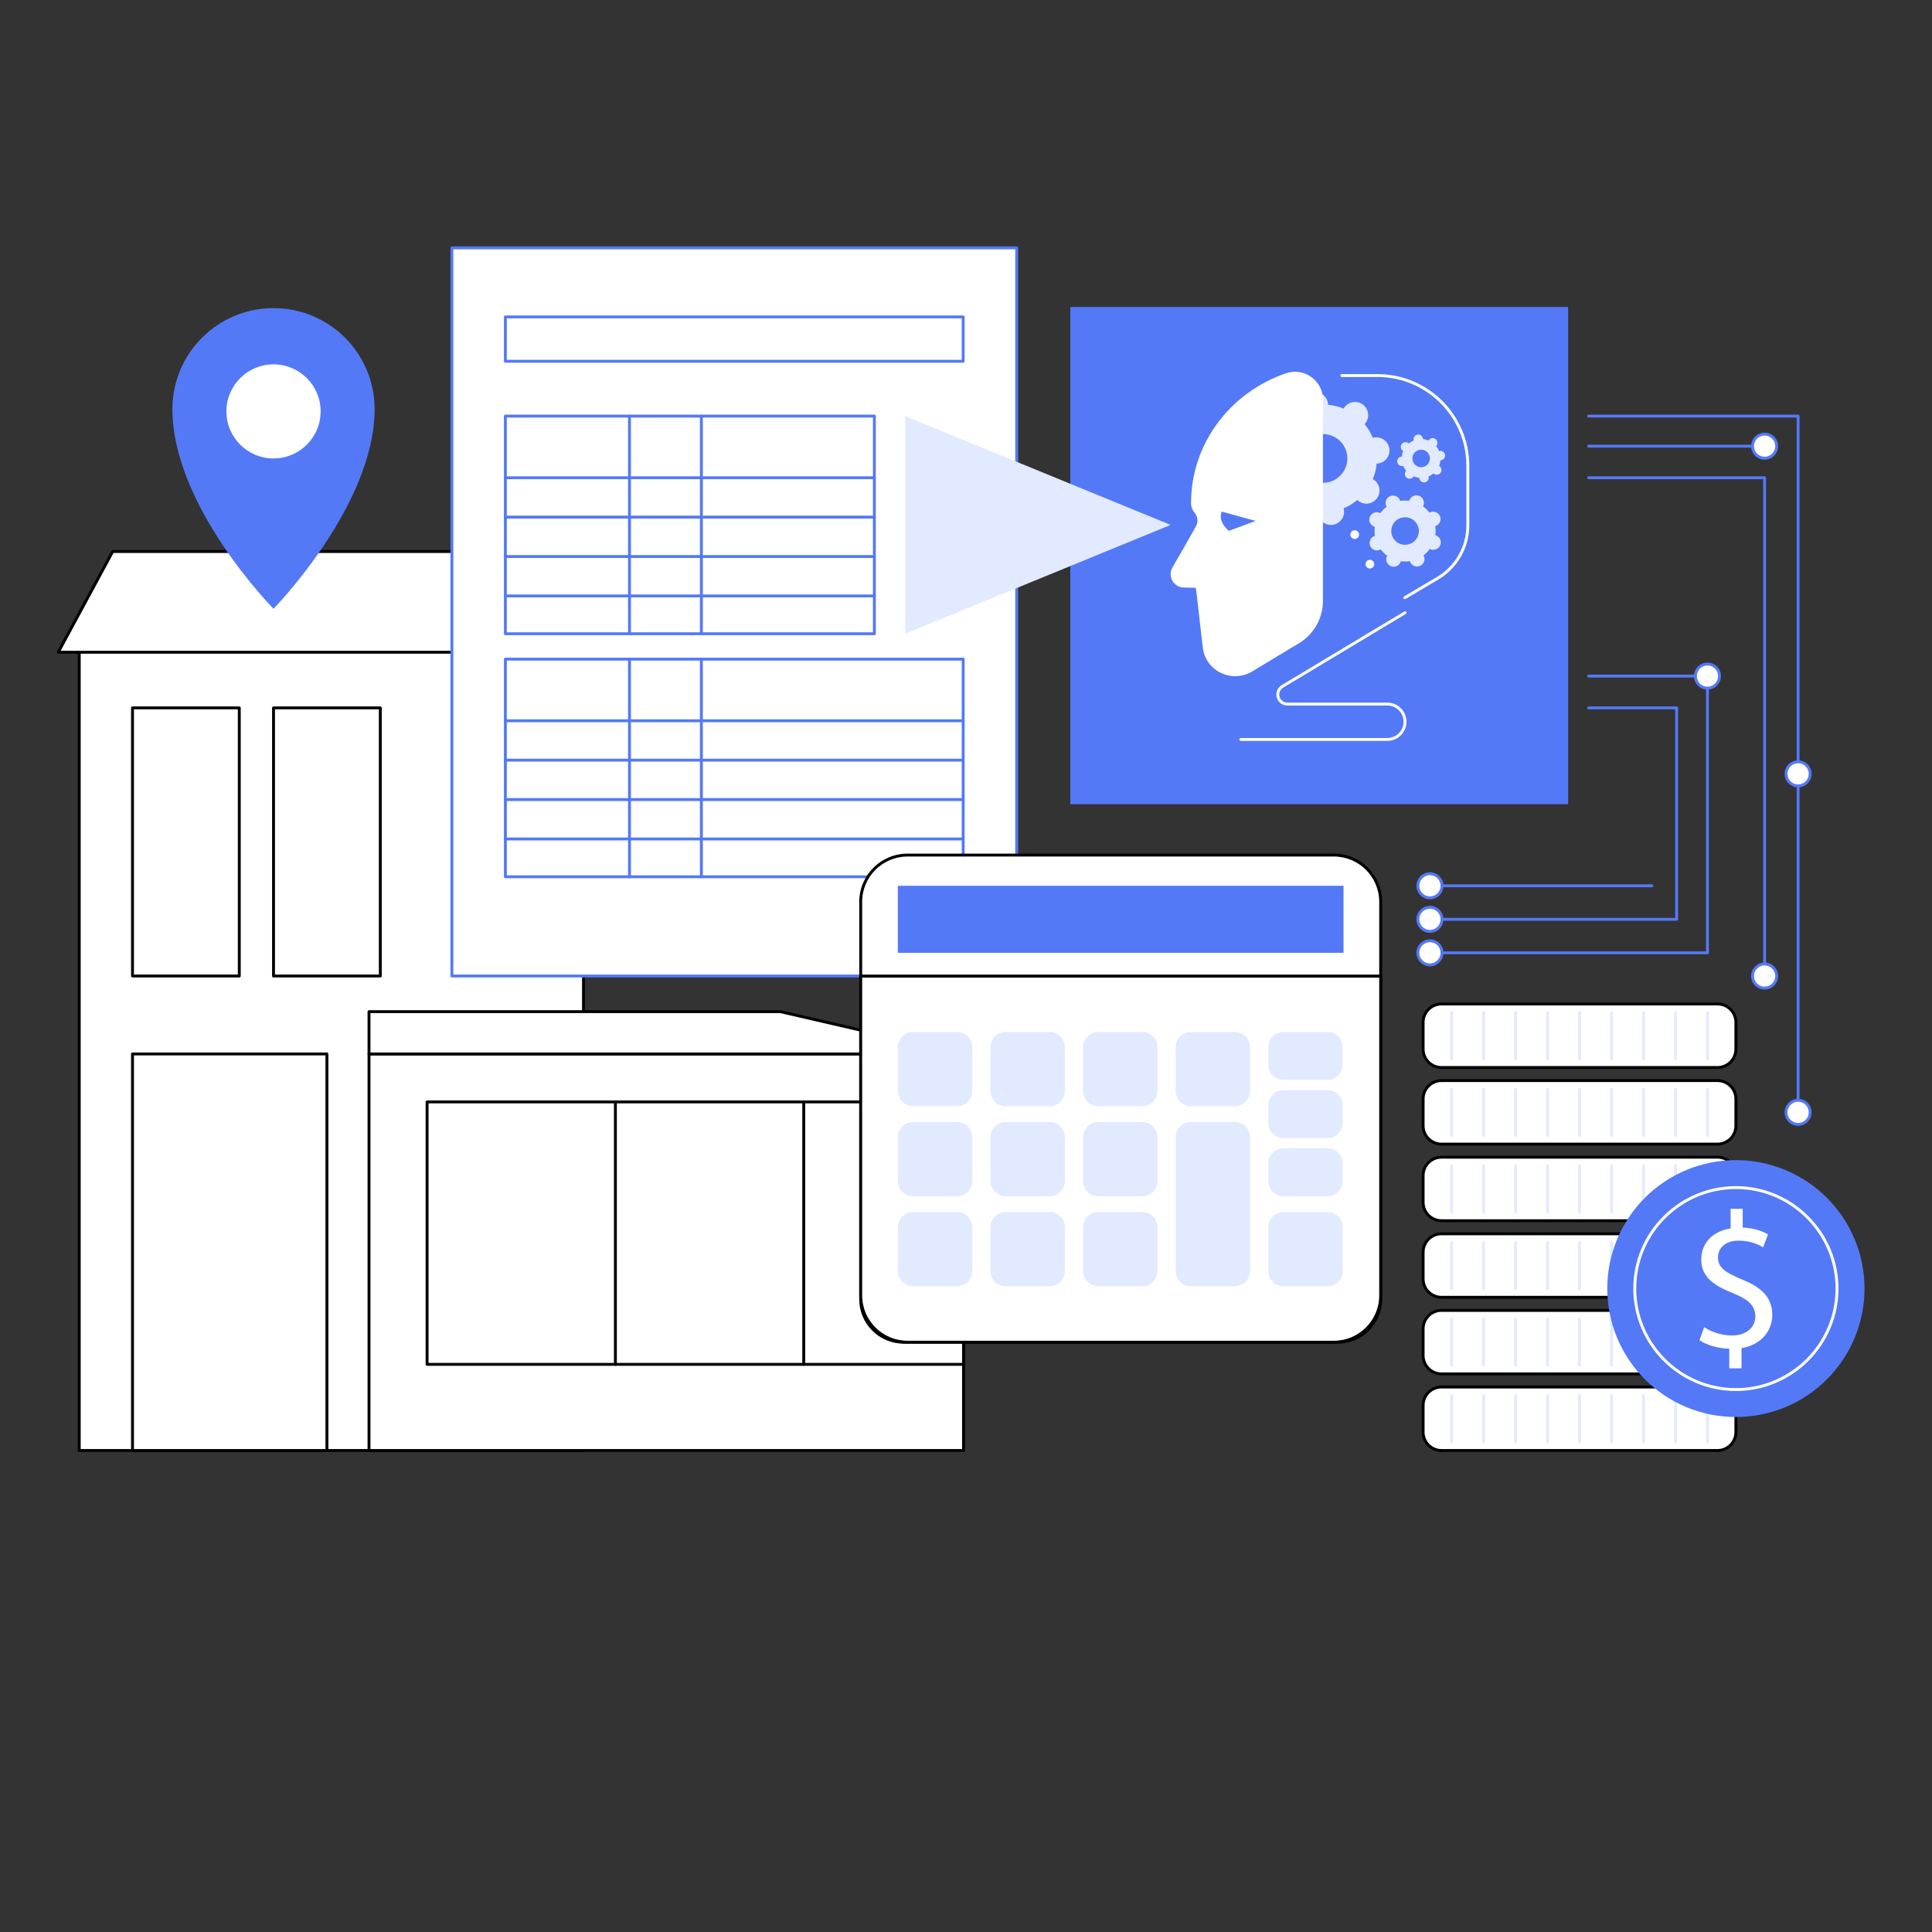 <svg xmlns="http://www.w3.org/2000/svg" xmlns:xlink="http://www.w3.org/1999/xlink" width="500" zoomAndPan="magnify" viewBox="0 0 375 375" height="500" preserveAspectRatio="xMidYMid meet" version="1.0"><rect x="0" y="0" width="375" height="375" fill="#333333" stroke="none"/><defs><clipPath id="db25290fc5"><path d="M 276 269 L 337 269 L 337 281.824 L 276 281.824 Z M 276 269 " clip-rule="nonzero"/></clipPath><clipPath id="7a0972ba1d"><path d="M 275 268 L 338 268 L 338 281.824 L 275 281.824 Z M 275 268 " clip-rule="nonzero"/></clipPath><clipPath id="ad470245d5"><path d="M 311 225 L 361.953 225 L 361.953 276 L 311 276 Z M 311 225 " clip-rule="nonzero"/></clipPath><clipPath id="1f0181dd96"><path d="M 15 125 L 114 125 L 114 281.824 L 15 281.824 Z M 15 125 " clip-rule="nonzero"/></clipPath><clipPath id="07bde8a672"><path d="M 15 124 L 114 124 L 114 281.824 L 15 281.824 Z M 15 124 " clip-rule="nonzero"/></clipPath><clipPath id="9efb646d7e"><path d="M 25 204 L 64 204 L 64 281.824 L 25 281.824 Z M 25 204 " clip-rule="nonzero"/></clipPath><clipPath id="109dcf3dea"><path d="M 71 204 L 188 204 L 188 281.824 L 71 281.824 Z M 71 204 " clip-rule="nonzero"/></clipPath><clipPath id="f40661f5bd"><path d="M 87 47.824 L 198 47.824 L 198 190 L 87 190 Z M 87 47.824 " clip-rule="nonzero"/></clipPath></defs><path fill="#ffffff" d="M 279.793 194.871 L 333.371 194.871 C 335.336 194.871 336.934 196.469 336.934 198.434 L 336.934 203.641 C 336.934 205.609 335.336 207.203 333.371 207.203 L 279.793 207.203 C 277.824 207.203 276.227 205.605 276.227 203.641 L 276.227 198.434 C 276.227 196.469 277.824 194.871 279.793 194.871 Z M 279.793 194.871 " fill-opacity="1" fill-rule="nonzero"/><path fill="#000000" d="M 333.371 207.484 L 279.793 207.484 C 277.672 207.484 275.945 205.758 275.945 203.641 L 275.945 198.434 C 275.945 196.312 277.672 194.59 279.793 194.59 L 333.371 194.59 C 335.492 194.59 337.219 196.316 337.219 198.434 L 337.219 203.641 C 337.219 205.762 335.492 207.484 333.371 207.484 Z M 279.793 195.152 C 277.98 195.152 276.508 196.625 276.508 198.434 L 276.508 203.641 C 276.508 205.449 277.98 206.922 279.793 206.922 L 333.371 206.922 C 335.18 206.922 336.652 205.449 336.652 203.641 L 336.652 198.434 C 336.652 196.625 335.18 195.152 333.371 195.152 Z M 279.793 195.152 " fill-opacity="1" fill-rule="nonzero"/><path fill="#e2eaff" d="M 281.746 205.789 C 281.59 205.789 281.465 205.664 281.465 205.508 L 281.465 196.57 C 281.465 196.414 281.59 196.289 281.746 196.289 C 281.902 196.289 282.027 196.414 282.027 196.57 L 282.027 205.508 C 282.027 205.66 281.902 205.789 281.746 205.789 Z M 281.746 205.789 " fill-opacity="1" fill-rule="nonzero"/><path fill="#e2eaff" d="M 287.953 205.789 C 287.801 205.789 287.672 205.664 287.672 205.508 L 287.672 196.57 C 287.672 196.414 287.797 196.289 287.953 196.289 C 288.109 196.289 288.234 196.414 288.234 196.57 L 288.234 205.508 C 288.234 205.66 288.109 205.789 287.953 205.789 Z M 287.953 205.789 " fill-opacity="1" fill-rule="nonzero"/><path fill="#e2eaff" d="M 294.164 205.789 C 294.008 205.789 293.883 205.664 293.883 205.508 L 293.883 196.57 C 293.883 196.414 294.008 196.289 294.164 196.289 C 294.32 196.289 294.445 196.414 294.445 196.57 L 294.445 205.508 C 294.445 205.66 294.32 205.789 294.164 205.789 Z M 294.164 205.789 " fill-opacity="1" fill-rule="nonzero"/><path fill="#e2eaff" d="M 300.371 205.789 C 300.219 205.789 300.09 205.664 300.09 205.508 L 300.09 196.57 C 300.09 196.414 300.215 196.289 300.371 196.289 C 300.527 196.289 300.652 196.414 300.652 196.57 L 300.652 205.508 C 300.652 205.66 300.527 205.789 300.371 205.789 Z M 300.371 205.789 " fill-opacity="1" fill-rule="nonzero"/><path fill="#e2eaff" d="M 306.582 205.789 C 306.426 205.789 306.301 205.664 306.301 205.508 L 306.301 196.57 C 306.301 196.414 306.426 196.289 306.582 196.289 C 306.738 196.289 306.863 196.414 306.863 196.57 L 306.863 205.508 C 306.863 205.66 306.738 205.789 306.582 205.789 Z M 306.582 205.789 " fill-opacity="1" fill-rule="nonzero"/><path fill="#e2eaff" d="M 312.789 205.789 C 312.637 205.789 312.508 205.664 312.508 205.508 L 312.508 196.57 C 312.508 196.414 312.633 196.289 312.789 196.289 C 312.945 196.289 313.07 196.414 313.07 196.57 L 313.07 205.508 C 313.07 205.66 312.945 205.789 312.789 205.789 Z M 312.789 205.789 " fill-opacity="1" fill-rule="nonzero"/><path fill="#e2eaff" d="M 319 205.789 C 318.844 205.789 318.715 205.664 318.715 205.508 L 318.715 196.57 C 318.715 196.414 318.844 196.289 319 196.289 C 319.152 196.289 319.281 196.414 319.281 196.57 L 319.281 205.508 C 319.281 205.66 319.152 205.789 319 205.789 Z M 319 205.789 " fill-opacity="1" fill-rule="nonzero"/><path fill="#e2eaff" d="M 325.207 205.789 C 325.051 205.789 324.926 205.664 324.926 205.508 L 324.926 196.57 C 324.926 196.414 325.051 196.289 325.207 196.289 C 325.363 196.289 325.488 196.414 325.488 196.57 L 325.488 205.508 C 325.488 205.66 325.363 205.789 325.207 205.789 Z M 325.207 205.789 " fill-opacity="1" fill-rule="nonzero"/><path fill="#e2eaff" d="M 331.414 205.789 C 331.262 205.789 331.133 205.664 331.133 205.508 L 331.133 196.57 C 331.133 196.414 331.258 196.289 331.414 196.289 C 331.57 196.289 331.699 196.414 331.699 196.57 L 331.699 205.508 C 331.699 205.66 331.57 205.789 331.414 205.789 Z M 331.414 205.789 " fill-opacity="1" fill-rule="nonzero"/><path fill="#ffffff" d="M 279.793 209.742 L 333.371 209.742 C 333.844 209.742 334.297 209.832 334.734 210.012 C 335.172 210.191 335.559 210.449 335.891 210.785 C 336.227 211.117 336.484 211.504 336.664 211.938 C 336.844 212.375 336.934 212.828 336.934 213.301 L 336.934 218.512 C 336.934 218.984 336.844 219.438 336.664 219.871 C 336.484 220.309 336.227 220.695 335.891 221.027 C 335.559 221.363 335.172 221.617 334.734 221.801 C 334.297 221.98 333.844 222.07 333.371 222.07 L 279.793 222.07 C 279.32 222.07 278.863 221.98 278.426 221.801 C 277.992 221.617 277.605 221.363 277.27 221.027 C 276.938 220.695 276.68 220.309 276.5 219.871 C 276.316 219.438 276.227 218.984 276.227 218.512 L 276.227 213.301 C 276.227 212.828 276.316 212.375 276.496 211.938 C 276.68 211.504 276.938 211.117 277.27 210.785 C 277.605 210.449 277.992 210.191 278.426 210.012 C 278.863 209.832 279.32 209.742 279.793 209.742 Z M 279.793 209.742 " fill-opacity="1" fill-rule="nonzero"/><path fill="#000000" d="M 333.371 222.352 L 279.793 222.352 C 277.672 222.352 275.945 220.629 275.945 218.512 L 275.945 213.301 C 275.945 211.184 277.672 209.461 279.793 209.461 L 333.371 209.461 C 335.492 209.461 337.219 211.184 337.219 213.301 L 337.219 218.512 C 337.219 220.629 335.492 222.352 333.371 222.352 Z M 279.793 210.023 C 277.98 210.023 276.508 211.492 276.508 213.301 L 276.508 218.512 C 276.508 220.32 277.98 221.789 279.793 221.789 L 333.371 221.789 C 335.18 221.789 336.652 220.32 336.652 218.512 L 336.652 213.301 C 336.652 211.492 335.18 210.023 333.371 210.023 Z M 279.793 210.023 " fill-opacity="1" fill-rule="nonzero"/><path fill="#e2eaff" d="M 281.746 220.656 C 281.59 220.656 281.465 220.531 281.465 220.375 L 281.465 211.438 C 281.465 211.281 281.59 211.156 281.746 211.156 C 281.902 211.156 282.027 211.281 282.027 211.438 L 282.027 220.375 C 282.027 220.527 281.902 220.656 281.746 220.656 Z M 281.746 220.656 " fill-opacity="1" fill-rule="nonzero"/><path fill="#e2eaff" d="M 287.953 220.656 C 287.801 220.656 287.672 220.531 287.672 220.375 L 287.672 211.438 C 287.672 211.281 287.797 211.156 287.953 211.156 C 288.109 211.156 288.234 211.281 288.234 211.438 L 288.234 220.375 C 288.234 220.527 288.109 220.656 287.953 220.656 Z M 287.953 220.656 " fill-opacity="1" fill-rule="nonzero"/><path fill="#e2eaff" d="M 294.164 220.656 C 294.008 220.656 293.883 220.531 293.883 220.375 L 293.883 211.438 C 293.883 211.281 294.008 211.156 294.164 211.156 C 294.32 211.156 294.445 211.281 294.445 211.438 L 294.445 220.375 C 294.445 220.527 294.32 220.656 294.164 220.656 Z M 294.164 220.656 " fill-opacity="1" fill-rule="nonzero"/><path fill="#e2eaff" d="M 300.371 220.656 C 300.219 220.656 300.09 220.531 300.09 220.375 L 300.09 211.438 C 300.09 211.281 300.215 211.156 300.371 211.156 C 300.527 211.156 300.652 211.281 300.652 211.438 L 300.652 220.375 C 300.652 220.527 300.527 220.656 300.371 220.656 Z M 300.371 220.656 " fill-opacity="1" fill-rule="nonzero"/><path fill="#e2eaff" d="M 306.582 220.656 C 306.426 220.656 306.301 220.531 306.301 220.375 L 306.301 211.438 C 306.301 211.281 306.426 211.156 306.582 211.156 C 306.738 211.156 306.863 211.281 306.863 211.438 L 306.863 220.375 C 306.863 220.527 306.738 220.656 306.582 220.656 Z M 306.582 220.656 " fill-opacity="1" fill-rule="nonzero"/><path fill="#e2eaff" d="M 312.789 220.656 C 312.637 220.656 312.508 220.531 312.508 220.375 L 312.508 211.438 C 312.508 211.281 312.633 211.156 312.789 211.156 C 312.945 211.156 313.07 211.281 313.07 211.438 L 313.07 220.375 C 313.07 220.527 312.945 220.656 312.789 220.656 Z M 312.789 220.656 " fill-opacity="1" fill-rule="nonzero"/><path fill="#e2eaff" d="M 319 220.656 C 318.844 220.656 318.715 220.531 318.715 220.375 L 318.715 211.438 C 318.715 211.281 318.844 211.156 319 211.156 C 319.152 211.156 319.281 211.281 319.281 211.438 L 319.281 220.375 C 319.281 220.527 319.152 220.656 319 220.656 Z M 319 220.656 " fill-opacity="1" fill-rule="nonzero"/><path fill="#e2eaff" d="M 325.207 220.656 C 325.051 220.656 324.926 220.531 324.926 220.375 L 324.926 211.438 C 324.926 211.281 325.051 211.156 325.207 211.156 C 325.363 211.156 325.488 211.281 325.488 211.438 L 325.488 220.375 C 325.488 220.527 325.363 220.656 325.207 220.656 Z M 325.207 220.656 " fill-opacity="1" fill-rule="nonzero"/><path fill="#e2eaff" d="M 331.414 220.656 C 331.262 220.656 331.133 220.531 331.133 220.375 L 331.133 211.438 C 331.133 211.281 331.258 211.156 331.414 211.156 C 331.57 211.156 331.699 211.281 331.699 211.438 L 331.699 220.375 C 331.699 220.527 331.57 220.656 331.414 220.656 Z M 331.414 220.656 " fill-opacity="1" fill-rule="nonzero"/><path fill="#ffffff" d="M 279.793 224.609 L 333.371 224.609 C 335.336 224.609 336.934 226.203 336.934 228.168 L 336.934 233.379 C 336.934 235.344 335.336 236.938 333.371 236.938 L 279.793 236.938 C 277.824 236.938 276.227 235.344 276.227 233.379 L 276.227 228.168 C 276.227 226.203 277.824 224.609 279.793 224.609 Z M 279.793 224.609 " fill-opacity="1" fill-rule="nonzero"/><path fill="#000000" d="M 333.371 237.219 L 279.793 237.219 C 277.672 237.219 275.945 235.496 275.945 233.379 L 275.945 228.168 C 275.945 226.051 277.672 224.328 279.793 224.328 L 333.371 224.328 C 335.492 224.328 337.219 226.051 337.219 228.168 L 337.219 233.379 C 337.219 235.496 335.492 237.219 333.371 237.219 Z M 279.793 224.891 C 277.98 224.891 276.508 226.359 276.508 228.168 L 276.508 233.379 C 276.508 235.188 277.98 236.656 279.793 236.656 L 333.371 236.656 C 335.18 236.656 336.652 235.188 336.652 233.379 L 336.652 228.168 C 336.652 226.359 335.18 224.891 333.371 224.891 Z M 279.793 224.891 " fill-opacity="1" fill-rule="nonzero"/><path fill="#e2eaff" d="M 281.746 235.523 C 281.59 235.523 281.465 235.398 281.465 235.242 L 281.465 226.305 C 281.465 226.152 281.59 226.023 281.746 226.023 C 281.902 226.023 282.027 226.148 282.027 226.305 L 282.027 235.242 C 282.027 235.398 281.902 235.523 281.746 235.523 Z M 281.746 235.523 " fill-opacity="1" fill-rule="nonzero"/><path fill="#e2eaff" d="M 287.953 235.523 C 287.801 235.523 287.672 235.398 287.672 235.242 L 287.672 226.305 C 287.672 226.152 287.797 226.023 287.953 226.023 C 288.109 226.023 288.234 226.148 288.234 226.305 L 288.234 235.242 C 288.234 235.398 288.109 235.523 287.953 235.523 Z M 287.953 235.523 " fill-opacity="1" fill-rule="nonzero"/><path fill="#e2eaff" d="M 294.164 235.523 C 294.008 235.523 293.883 235.398 293.883 235.242 L 293.883 226.305 C 293.883 226.152 294.008 226.023 294.164 226.023 C 294.32 226.023 294.445 226.148 294.445 226.305 L 294.445 235.242 C 294.445 235.398 294.32 235.523 294.164 235.523 Z M 294.164 235.523 " fill-opacity="1" fill-rule="nonzero"/><path fill="#e2eaff" d="M 300.371 235.523 C 300.219 235.523 300.09 235.398 300.09 235.242 L 300.09 226.305 C 300.09 226.152 300.215 226.023 300.371 226.023 C 300.527 226.023 300.652 226.148 300.652 226.305 L 300.652 235.242 C 300.652 235.398 300.527 235.523 300.371 235.523 Z M 300.371 235.523 " fill-opacity="1" fill-rule="nonzero"/><path fill="#e2eaff" d="M 306.582 235.523 C 306.426 235.523 306.301 235.398 306.301 235.242 L 306.301 226.305 C 306.301 226.152 306.426 226.023 306.582 226.023 C 306.738 226.023 306.863 226.148 306.863 226.305 L 306.863 235.242 C 306.863 235.398 306.738 235.523 306.582 235.523 Z M 306.582 235.523 " fill-opacity="1" fill-rule="nonzero"/><path fill="#e2eaff" d="M 312.789 235.523 C 312.637 235.523 312.508 235.398 312.508 235.242 L 312.508 226.305 C 312.508 226.152 312.633 226.023 312.789 226.023 C 312.945 226.023 313.07 226.148 313.07 226.305 L 313.07 235.242 C 313.07 235.398 312.945 235.523 312.789 235.523 Z M 312.789 235.523 " fill-opacity="1" fill-rule="nonzero"/><path fill="#e2eaff" d="M 319 235.523 C 318.844 235.523 318.715 235.398 318.715 235.242 L 318.715 226.305 C 318.715 226.152 318.844 226.023 319 226.023 C 319.152 226.023 319.281 226.148 319.281 226.305 L 319.281 235.242 C 319.281 235.398 319.152 235.523 319 235.523 Z M 319 235.523 " fill-opacity="1" fill-rule="nonzero"/><path fill="#e2eaff" d="M 325.207 235.523 C 325.051 235.523 324.926 235.398 324.926 235.242 L 324.926 226.305 C 324.926 226.152 325.051 226.023 325.207 226.023 C 325.363 226.023 325.488 226.148 325.488 226.305 L 325.488 235.242 C 325.488 235.398 325.363 235.523 325.207 235.523 Z M 325.207 235.523 " fill-opacity="1" fill-rule="nonzero"/><path fill="#e2eaff" d="M 331.414 235.523 C 331.262 235.523 331.133 235.398 331.133 235.242 L 331.133 226.305 C 331.133 226.152 331.258 226.023 331.414 226.023 C 331.57 226.023 331.699 226.148 331.699 226.305 L 331.699 235.242 C 331.699 235.398 331.57 235.523 331.414 235.523 Z M 331.414 235.523 " fill-opacity="1" fill-rule="nonzero"/><path fill="#ffffff" d="M 279.793 239.477 L 333.371 239.477 C 335.336 239.477 336.934 241.074 336.934 243.039 L 336.934 248.246 C 336.934 250.211 335.336 251.805 333.371 251.805 L 279.793 251.805 C 277.824 251.805 276.227 250.211 276.227 248.246 L 276.227 243.039 C 276.227 241.07 277.824 239.477 279.793 239.477 Z M 279.793 239.477 " fill-opacity="1" fill-rule="nonzero"/><path fill="#000000" d="M 333.371 252.086 L 279.793 252.086 C 277.672 252.086 275.945 250.363 275.945 248.246 L 275.945 243.039 C 275.945 240.918 277.672 239.199 279.793 239.199 L 333.371 239.199 C 335.492 239.199 337.219 240.922 337.219 243.039 L 337.219 248.246 C 337.219 250.367 335.492 252.086 333.371 252.086 Z M 279.793 239.758 C 277.98 239.758 276.508 241.23 276.508 243.039 L 276.508 248.246 C 276.508 250.055 277.98 251.523 279.793 251.523 L 333.371 251.523 C 335.18 251.523 336.652 250.055 336.652 248.246 L 336.652 243.039 C 336.652 241.23 335.18 239.758 333.371 239.758 Z M 279.793 239.758 " fill-opacity="1" fill-rule="nonzero"/><path fill="#e2eaff" d="M 281.746 250.391 C 281.59 250.391 281.465 250.266 281.465 250.109 L 281.465 241.172 C 281.465 241.02 281.59 240.891 281.746 240.891 C 281.902 240.891 282.027 241.016 282.027 241.172 L 282.027 250.109 C 282.027 250.266 281.902 250.391 281.746 250.391 Z M 281.746 250.391 " fill-opacity="1" fill-rule="nonzero"/><path fill="#e2eaff" d="M 287.953 250.391 C 287.801 250.391 287.672 250.266 287.672 250.109 L 287.672 241.172 C 287.672 241.02 287.797 240.891 287.953 240.891 C 288.109 240.891 288.234 241.016 288.234 241.172 L 288.234 250.109 C 288.234 250.266 288.109 250.391 287.953 250.391 Z M 287.953 250.391 " fill-opacity="1" fill-rule="nonzero"/><path fill="#e2eaff" d="M 294.164 250.391 C 294.008 250.391 293.883 250.266 293.883 250.109 L 293.883 241.172 C 293.883 241.02 294.008 240.891 294.164 240.891 C 294.32 240.891 294.445 241.016 294.445 241.172 L 294.445 250.109 C 294.445 250.266 294.32 250.391 294.164 250.391 Z M 294.164 250.391 " fill-opacity="1" fill-rule="nonzero"/><path fill="#e2eaff" d="M 300.371 250.391 C 300.219 250.391 300.09 250.266 300.09 250.109 L 300.09 241.172 C 300.09 241.02 300.215 240.891 300.371 240.891 C 300.527 240.891 300.652 241.016 300.652 241.172 L 300.652 250.109 C 300.652 250.266 300.527 250.391 300.371 250.391 Z M 300.371 250.391 " fill-opacity="1" fill-rule="nonzero"/><path fill="#e2eaff" d="M 306.582 250.391 C 306.426 250.391 306.301 250.266 306.301 250.109 L 306.301 241.172 C 306.301 241.02 306.426 240.891 306.582 240.891 C 306.738 240.891 306.863 241.016 306.863 241.172 L 306.863 250.109 C 306.863 250.266 306.738 250.391 306.582 250.391 Z M 306.582 250.391 " fill-opacity="1" fill-rule="nonzero"/><path fill="#e2eaff" d="M 312.789 250.391 C 312.637 250.391 312.508 250.266 312.508 250.109 L 312.508 241.172 C 312.508 241.02 312.633 240.891 312.789 240.891 C 312.945 240.891 313.07 241.016 313.07 241.172 L 313.07 250.109 C 313.07 250.266 312.945 250.391 312.789 250.391 Z M 312.789 250.391 " fill-opacity="1" fill-rule="nonzero"/><path fill="#e2eaff" d="M 319 250.391 C 318.844 250.391 318.715 250.266 318.715 250.109 L 318.715 241.172 C 318.715 241.02 318.844 240.891 319 240.891 C 319.152 240.891 319.281 241.016 319.281 241.172 L 319.281 250.109 C 319.281 250.266 319.152 250.391 319 250.391 Z M 319 250.391 " fill-opacity="1" fill-rule="nonzero"/><path fill="#e2eaff" d="M 325.207 250.391 C 325.051 250.391 324.926 250.266 324.926 250.109 L 324.926 241.172 C 324.926 241.02 325.051 240.891 325.207 240.891 C 325.363 240.891 325.488 241.016 325.488 241.172 L 325.488 250.109 C 325.488 250.266 325.363 250.391 325.207 250.391 Z M 325.207 250.391 " fill-opacity="1" fill-rule="nonzero"/><path fill="#e2eaff" d="M 331.414 250.391 C 331.262 250.391 331.133 250.266 331.133 250.109 L 331.133 241.172 C 331.133 241.02 331.258 240.891 331.414 240.891 C 331.57 240.891 331.699 241.016 331.699 241.172 L 331.699 250.109 C 331.699 250.266 331.57 250.391 331.414 250.391 Z M 331.414 250.391 " fill-opacity="1" fill-rule="nonzero"/><path fill="#ffffff" d="M 279.793 254.344 L 333.371 254.344 C 335.336 254.344 336.934 255.941 336.934 257.906 L 336.934 263.113 C 336.934 265.078 335.336 266.672 333.371 266.672 L 279.793 266.672 C 277.824 266.672 276.227 265.078 276.227 263.113 L 276.227 257.906 C 276.227 255.941 277.824 254.348 279.793 254.348 Z M 279.793 254.344 " fill-opacity="1" fill-rule="nonzero"/><path fill="#000000" d="M 333.371 266.957 L 279.793 266.957 C 277.672 266.957 275.945 265.234 275.945 263.113 L 275.945 257.906 C 275.945 255.785 277.672 254.066 279.793 254.066 L 333.371 254.066 C 335.492 254.066 337.219 255.789 337.219 257.906 L 337.219 263.113 C 337.219 265.234 335.492 266.957 333.371 266.957 Z M 279.793 254.625 C 277.98 254.625 276.508 256.098 276.508 257.906 L 276.508 263.113 C 276.508 264.922 277.98 266.391 279.793 266.391 L 333.371 266.391 C 335.18 266.391 336.652 264.922 336.652 263.113 L 336.652 257.906 C 336.652 256.098 335.18 254.625 333.371 254.625 Z M 279.793 254.625 " fill-opacity="1" fill-rule="nonzero"/><path fill="#e2eaff" d="M 281.746 265.258 C 281.59 265.258 281.465 265.133 281.465 264.977 L 281.465 256.043 C 281.465 255.887 281.59 255.762 281.746 255.762 C 281.902 255.762 282.027 255.887 282.027 256.043 L 282.027 264.977 C 282.027 265.133 281.902 265.258 281.746 265.258 Z M 281.746 265.258 " fill-opacity="1" fill-rule="nonzero"/><path fill="#e2eaff" d="M 287.953 265.258 C 287.801 265.258 287.672 265.133 287.672 264.977 L 287.672 256.043 C 287.672 255.887 287.797 255.762 287.953 255.762 C 288.109 255.762 288.234 255.887 288.234 256.043 L 288.234 264.977 C 288.234 265.133 288.109 265.258 287.953 265.258 Z M 287.953 265.258 " fill-opacity="1" fill-rule="nonzero"/><path fill="#e2eaff" d="M 294.164 265.258 C 294.008 265.258 293.883 265.133 293.883 264.977 L 293.883 256.043 C 293.883 255.887 294.008 255.762 294.164 255.762 C 294.32 255.762 294.445 255.887 294.445 256.043 L 294.445 264.977 C 294.445 265.133 294.32 265.258 294.164 265.258 Z M 294.164 265.258 " fill-opacity="1" fill-rule="nonzero"/><path fill="#e2eaff" d="M 300.371 265.258 C 300.219 265.258 300.09 265.133 300.09 264.977 L 300.09 256.043 C 300.09 255.887 300.215 255.762 300.371 255.762 C 300.527 255.762 300.652 255.887 300.652 256.043 L 300.652 264.977 C 300.652 265.133 300.527 265.258 300.371 265.258 Z M 300.371 265.258 " fill-opacity="1" fill-rule="nonzero"/><path fill="#e2eaff" d="M 306.582 265.258 C 306.426 265.258 306.301 265.133 306.301 264.977 L 306.301 256.043 C 306.301 255.887 306.426 255.762 306.582 255.762 C 306.738 255.762 306.863 255.887 306.863 256.043 L 306.863 264.977 C 306.863 265.133 306.738 265.258 306.582 265.258 Z M 306.582 265.258 " fill-opacity="1" fill-rule="nonzero"/><path fill="#e2eaff" d="M 312.789 265.258 C 312.637 265.258 312.508 265.133 312.508 264.977 L 312.508 256.043 C 312.508 255.887 312.633 255.762 312.789 255.762 C 312.945 255.762 313.07 255.887 313.07 256.043 L 313.07 264.977 C 313.07 265.133 312.945 265.258 312.789 265.258 Z M 312.789 265.258 " fill-opacity="1" fill-rule="nonzero"/><path fill="#e2eaff" d="M 319 265.258 C 318.844 265.258 318.715 265.133 318.715 264.977 L 318.715 256.043 C 318.715 255.887 318.844 255.762 319 255.762 C 319.152 255.762 319.281 255.887 319.281 256.043 L 319.281 264.977 C 319.281 265.133 319.152 265.258 319 265.258 Z M 319 265.258 " fill-opacity="1" fill-rule="nonzero"/><path fill="#e2eaff" d="M 325.207 265.258 C 325.051 265.258 324.926 265.133 324.926 264.977 L 324.926 256.043 C 324.926 255.887 325.051 255.762 325.207 255.762 C 325.363 255.762 325.488 255.887 325.488 256.043 L 325.488 264.977 C 325.488 265.133 325.363 265.258 325.207 265.258 Z M 325.207 265.258 " fill-opacity="1" fill-rule="nonzero"/><path fill="#e2eaff" d="M 331.414 265.258 C 331.262 265.258 331.133 265.133 331.133 264.977 L 331.133 256.043 C 331.133 255.887 331.258 255.762 331.414 255.762 C 331.57 255.762 331.699 255.887 331.699 256.043 L 331.699 264.977 C 331.699 265.133 331.57 265.258 331.414 265.258 Z M 331.414 265.258 " fill-opacity="1" fill-rule="nonzero"/><g clip-path="url(#db25290fc5)"><path fill="#ffffff" d="M 279.793 269.215 L 333.371 269.215 C 335.336 269.215 336.934 270.809 336.934 272.773 L 336.934 277.98 C 336.934 279.945 335.336 281.543 333.371 281.543 L 279.793 281.543 C 277.824 281.543 276.227 279.945 276.227 277.98 L 276.227 272.773 C 276.227 270.809 277.824 269.215 279.793 269.215 Z M 279.793 269.215 " fill-opacity="1" fill-rule="nonzero"/></g><g clip-path="url(#7a0972ba1d)"><path fill="#000000" d="M 333.371 281.824 L 279.793 281.824 C 277.672 281.824 275.945 280.102 275.945 277.984 L 275.945 272.773 C 275.945 270.656 277.672 268.934 279.793 268.934 L 333.371 268.934 C 335.492 268.934 337.219 270.656 337.219 272.773 L 337.219 277.984 C 337.219 280.102 335.492 281.824 333.371 281.824 Z M 279.793 269.496 C 277.98 269.496 276.508 270.965 276.508 272.773 L 276.508 277.98 C 276.508 279.789 277.98 281.258 279.793 281.258 L 333.371 281.258 C 335.18 281.258 336.652 279.789 336.652 277.98 L 336.652 272.773 C 336.652 270.965 335.18 269.496 333.371 269.496 Z M 279.793 269.496 " fill-opacity="1" fill-rule="nonzero"/></g><path fill="#e2eaff" d="M 281.746 280.129 C 281.59 280.129 281.465 280.004 281.465 279.848 L 281.465 270.91 C 281.465 270.754 281.59 270.629 281.746 270.629 C 281.902 270.629 282.027 270.754 282.027 270.91 L 282.027 279.848 C 282.027 280 281.902 280.129 281.746 280.129 Z M 281.746 280.129 " fill-opacity="1" fill-rule="nonzero"/><path fill="#e2eaff" d="M 287.953 280.129 C 287.801 280.129 287.672 280.004 287.672 279.848 L 287.672 270.91 C 287.672 270.754 287.797 270.629 287.953 270.629 C 288.109 270.629 288.234 270.754 288.234 270.91 L 288.234 279.848 C 288.234 280 288.109 280.129 287.953 280.129 Z M 287.953 280.129 " fill-opacity="1" fill-rule="nonzero"/><path fill="#e2eaff" d="M 294.164 280.129 C 294.008 280.129 293.883 280.004 293.883 279.848 L 293.883 270.91 C 293.883 270.754 294.008 270.629 294.164 270.629 C 294.32 270.629 294.445 270.754 294.445 270.91 L 294.445 279.848 C 294.445 280 294.32 280.129 294.164 280.129 Z M 294.164 280.129 " fill-opacity="1" fill-rule="nonzero"/><path fill="#e2eaff" d="M 300.371 280.129 C 300.219 280.129 300.09 280.004 300.09 279.848 L 300.09 270.91 C 300.09 270.754 300.215 270.629 300.371 270.629 C 300.527 270.629 300.652 270.754 300.652 270.91 L 300.652 279.848 C 300.652 280 300.527 280.129 300.371 280.129 Z M 300.371 280.129 " fill-opacity="1" fill-rule="nonzero"/><path fill="#e2eaff" d="M 306.582 280.129 C 306.426 280.129 306.301 280.004 306.301 279.848 L 306.301 270.91 C 306.301 270.754 306.426 270.629 306.582 270.629 C 306.738 270.629 306.863 270.754 306.863 270.91 L 306.863 279.848 C 306.863 280 306.738 280.129 306.582 280.129 Z M 306.582 280.129 " fill-opacity="1" fill-rule="nonzero"/><path fill="#e2eaff" d="M 312.789 280.129 C 312.637 280.129 312.508 280.004 312.508 279.848 L 312.508 270.91 C 312.508 270.754 312.633 270.629 312.789 270.629 C 312.945 270.629 313.07 270.754 313.07 270.91 L 313.07 279.848 C 313.07 280 312.945 280.129 312.789 280.129 Z M 312.789 280.129 " fill-opacity="1" fill-rule="nonzero"/><path fill="#e2eaff" d="M 319 280.129 C 318.844 280.129 318.715 280.004 318.715 279.848 L 318.715 270.91 C 318.715 270.754 318.844 270.629 319 270.629 C 319.152 270.629 319.281 270.754 319.281 270.91 L 319.281 279.848 C 319.281 280 319.152 280.129 319 280.129 Z M 319 280.129 " fill-opacity="1" fill-rule="nonzero"/><path fill="#e2eaff" d="M 325.207 280.129 C 325.051 280.129 324.926 280.004 324.926 279.848 L 324.926 270.91 C 324.926 270.754 325.051 270.629 325.207 270.629 C 325.363 270.629 325.488 270.754 325.488 270.91 L 325.488 279.848 C 325.488 280 325.363 280.129 325.207 280.129 Z M 325.207 280.129 " fill-opacity="1" fill-rule="nonzero"/><path fill="#e2eaff" d="M 331.414 280.129 C 331.262 280.129 331.133 280.004 331.133 279.848 L 331.133 270.91 C 331.133 270.754 331.258 270.629 331.414 270.629 C 331.57 270.629 331.699 270.754 331.699 270.91 L 331.699 279.848 C 331.699 280 331.57 280.129 331.414 280.129 Z M 331.414 280.129 " fill-opacity="1" fill-rule="nonzero"/><g clip-path="url(#ad470245d5)"><path fill="#5479f7" d="M 361.898 250.109 C 361.898 250.926 361.859 251.742 361.781 252.555 C 361.699 253.367 361.578 254.172 361.422 254.973 C 361.262 255.773 361.062 256.566 360.824 257.348 C 360.586 258.129 360.312 258.898 360 259.652 C 359.688 260.406 359.336 261.145 358.953 261.863 C 358.566 262.582 358.148 263.281 357.691 263.961 C 357.238 264.641 356.754 265.297 356.234 265.926 C 355.715 266.559 355.168 267.164 354.59 267.738 C 354.012 268.316 353.406 268.863 352.773 269.383 C 352.141 269.902 351.484 270.387 350.805 270.84 C 350.125 271.293 349.426 271.715 348.703 272.098 C 347.984 272.484 347.246 272.832 346.488 273.145 C 345.734 273.457 344.965 273.73 344.184 273.969 C 343.398 274.207 342.609 274.406 341.805 274.562 C 341.004 274.723 340.195 274.844 339.383 274.922 C 338.57 275.004 337.754 275.043 336.934 275.043 C 336.117 275.043 335.301 275.004 334.488 274.922 C 333.676 274.844 332.867 274.723 332.066 274.562 C 331.262 274.406 330.473 274.207 329.688 273.969 C 328.906 273.73 328.137 273.457 327.383 273.145 C 326.625 272.832 325.887 272.484 325.168 272.098 C 324.445 271.715 323.746 271.293 323.066 270.84 C 322.387 270.387 321.73 269.902 321.098 269.383 C 320.465 268.863 319.859 268.316 319.281 267.738 C 318.703 267.164 318.156 266.559 317.637 265.926 C 317.117 265.297 316.633 264.641 316.18 263.961 C 315.723 263.281 315.305 262.582 314.918 261.863 C 314.531 261.145 314.184 260.406 313.871 259.652 C 313.559 258.898 313.281 258.129 313.047 257.348 C 312.809 256.566 312.609 255.773 312.449 254.973 C 312.289 254.172 312.172 253.367 312.09 252.555 C 312.012 251.742 311.969 250.926 311.969 250.109 C 311.969 249.293 312.012 248.477 312.09 247.664 C 312.172 246.852 312.289 246.047 312.449 245.246 C 312.609 244.445 312.809 243.652 313.047 242.871 C 313.281 242.09 313.559 241.324 313.871 240.566 C 314.184 239.812 314.531 239.078 314.918 238.355 C 315.305 237.637 315.723 236.938 316.18 236.258 C 316.633 235.578 317.117 234.922 317.637 234.293 C 318.156 233.66 318.703 233.055 319.281 232.48 C 319.859 231.902 320.465 231.355 321.098 230.836 C 321.73 230.316 322.387 229.832 323.066 229.379 C 323.746 228.926 324.445 228.504 325.168 228.121 C 325.887 227.734 326.625 227.387 327.383 227.074 C 328.137 226.762 328.906 226.488 329.688 226.25 C 330.473 226.012 331.262 225.816 332.066 225.656 C 332.867 225.496 333.676 225.375 334.488 225.297 C 335.301 225.215 336.117 225.176 336.934 225.176 C 337.754 225.176 338.57 225.215 339.383 225.297 C 340.195 225.375 341.004 225.496 341.805 225.656 C 342.609 225.816 343.398 226.012 344.184 226.25 C 344.965 226.488 345.734 226.762 346.488 227.074 C 347.246 227.387 347.984 227.734 348.703 228.121 C 349.426 228.504 350.125 228.926 350.805 229.379 C 351.484 229.832 352.141 230.316 352.773 230.836 C 353.406 231.355 354.012 231.902 354.59 232.48 C 355.168 233.055 355.715 233.66 356.234 234.293 C 356.754 234.922 357.238 235.578 357.691 236.258 C 358.148 236.938 358.566 237.637 358.953 238.355 C 359.336 239.078 359.688 239.812 360 240.566 C 360.312 241.324 360.586 242.09 360.824 242.871 C 361.062 243.652 361.262 244.445 361.422 245.246 C 361.578 246.047 361.699 246.852 361.781 247.664 C 361.859 248.477 361.898 249.293 361.898 250.109 Z M 361.898 250.109 " fill-opacity="1" fill-rule="nonzero"/></g><path fill="#ffffff" d="M 336.934 269.992 C 325.957 269.992 317.027 261.074 317.027 250.109 C 317.027 239.145 325.957 230.227 336.934 230.227 C 347.914 230.227 356.844 239.145 356.844 250.109 C 356.844 261.074 347.914 269.992 336.934 269.992 Z M 336.934 230.789 C 326.27 230.789 317.59 239.457 317.59 250.109 C 317.59 260.762 326.27 269.43 336.934 269.43 C 347.602 269.43 356.281 260.762 356.281 250.109 C 356.281 239.457 347.602 230.789 336.934 230.789 Z M 336.934 230.789 " fill-opacity="1" fill-rule="nonzero"/><path fill="#ffffff" d="M 335.652 265.594 L 335.652 261.785 C 333.461 261.746 331.195 261.066 329.871 260.125 L 330.777 257.598 C 332.137 258.504 334.102 259.219 336.219 259.219 C 338.898 259.219 340.711 257.672 340.711 255.523 C 340.711 253.375 339.238 252.168 336.445 251.035 C 332.59 249.523 330.211 247.789 330.211 244.508 C 330.211 241.227 332.441 239 335.914 238.434 L 335.914 234.625 L 338.258 234.625 L 338.258 238.281 C 340.523 238.359 342.07 238.961 343.168 239.602 L 342.223 242.094 C 341.43 241.641 339.879 240.809 337.461 240.809 C 334.555 240.809 333.461 242.543 333.461 244.055 C 333.461 246.016 334.855 246.996 338.145 248.355 C 342.035 249.938 343.996 251.898 343.996 255.258 C 343.996 258.238 341.918 261.031 338.031 261.672 L 338.031 265.594 L 335.648 265.594 Z M 335.652 265.594 " fill-opacity="1" fill-rule="nonzero"/><g clip-path="url(#1f0181dd96)"><path fill="#ffffff" d="M 15.383 125.223 L 113.254 125.223 L 113.254 281.543 L 15.383 281.543 Z M 15.383 125.223 " fill-opacity="1" fill-rule="nonzero"/></g><g clip-path="url(#07bde8a672)"><path fill="#000000" d="M 113.254 281.824 L 15.383 281.824 C 15.23 281.824 15.102 281.699 15.102 281.543 L 15.102 125.223 C 15.102 125.07 15.227 124.941 15.383 124.941 L 113.254 124.941 C 113.41 124.941 113.535 125.066 113.535 125.223 L 113.535 281.543 C 113.535 281.695 113.41 281.824 113.254 281.824 Z M 15.664 281.262 L 112.973 281.262 L 112.973 125.504 L 15.664 125.504 Z M 15.664 281.262 " fill-opacity="1" fill-rule="nonzero"/></g><path fill="#ffffff" d="M 106.766 107.051 L 21.871 107.051 L 11.301 126.602 L 117.336 126.602 Z M 106.766 107.051 " fill-opacity="1" fill-rule="nonzero"/><path fill="#000000" d="M 117.336 126.883 L 11.301 126.883 C 11.203 126.883 11.109 126.828 11.059 126.746 C 11.008 126.66 11.004 126.555 11.051 126.469 L 21.625 106.918 C 21.672 106.828 21.77 106.77 21.871 106.77 L 106.766 106.77 C 106.867 106.77 106.965 106.828 107.012 106.918 L 117.586 126.469 C 117.633 126.555 117.633 126.66 117.578 126.746 C 117.527 126.832 117.438 126.883 117.336 126.883 Z M 11.773 126.32 L 116.867 126.32 L 106.598 107.332 L 22.039 107.332 Z M 11.773 126.32 " fill-opacity="1" fill-rule="nonzero"/><path fill="#ffffff" d="M 25.719 137.402 L 46.445 137.402 L 46.445 189.441 L 25.719 189.441 Z M 25.719 137.402 " fill-opacity="1" fill-rule="nonzero"/><path fill="#000000" d="M 46.445 189.723 L 25.719 189.723 C 25.562 189.723 25.438 189.598 25.438 189.441 L 25.438 137.402 C 25.438 137.246 25.562 137.121 25.719 137.121 L 46.445 137.121 C 46.602 137.121 46.727 137.246 46.727 137.402 L 46.727 189.441 C 46.727 189.598 46.602 189.723 46.445 189.723 Z M 26 189.16 L 46.164 189.16 L 46.164 137.684 L 26 137.684 Z M 26 189.16 " fill-opacity="1" fill-rule="nonzero"/><path fill="#ffffff" d="M 53.09 137.402 L 73.816 137.402 L 73.816 189.441 L 53.09 189.441 Z M 53.09 137.402 " fill-opacity="1" fill-rule="nonzero"/><path fill="#000000" d="M 73.816 189.723 L 53.09 189.723 C 52.934 189.723 52.809 189.598 52.809 189.441 L 52.809 137.402 C 52.809 137.246 52.934 137.121 53.09 137.121 L 73.816 137.121 C 73.973 137.121 74.098 137.246 74.098 137.402 L 74.098 189.441 C 74.098 189.598 73.973 189.723 73.816 189.723 Z M 53.371 189.16 L 73.535 189.16 L 73.535 137.684 L 53.371 137.684 Z M 53.371 189.16 " fill-opacity="1" fill-rule="nonzero"/><g clip-path="url(#9efb646d7e)"><path fill="#ffffff" d="M 25.719 204.57 L 63.453 204.57 L 63.453 281.543 L 25.719 281.543 Z M 25.719 204.57 " fill-opacity="1" fill-rule="nonzero"/><path fill="#000000" d="M 63.453 281.824 L 25.719 281.824 C 25.562 281.824 25.438 281.699 25.438 281.543 L 25.438 204.57 C 25.438 204.418 25.562 204.289 25.719 204.289 L 63.453 204.289 C 63.609 204.289 63.734 204.414 63.734 204.57 L 63.734 281.543 C 63.734 281.695 63.609 281.824 63.453 281.824 Z M 26 281.262 L 63.172 281.262 L 63.172 204.852 L 26 204.852 Z M 26 281.262 " fill-opacity="1" fill-rule="nonzero"/></g><g clip-path="url(#109dcf3dea)"><path fill="#ffffff" d="M 71.625 204.57 L 187.023 204.57 L 187.023 281.543 L 71.625 281.543 Z M 71.625 204.57 " fill-opacity="1" fill-rule="nonzero"/><path fill="#000000" d="M 187.027 281.824 L 71.625 281.824 C 71.469 281.824 71.344 281.699 71.344 281.543 L 71.344 204.57 C 71.344 204.418 71.469 204.289 71.625 204.289 L 187.023 204.289 C 187.18 204.289 187.305 204.414 187.305 204.57 L 187.305 281.543 C 187.305 281.695 187.18 281.824 187.023 281.824 Z M 71.906 281.262 L 186.742 281.262 L 186.742 204.852 L 71.906 204.852 Z M 71.906 281.262 " fill-opacity="1" fill-rule="nonzero"/></g><path fill="#ffffff" d="M 187.027 204.57 L 71.625 204.57 L 71.625 196.363 L 151.484 196.363 Z M 187.027 204.57 " fill-opacity="1" fill-rule="nonzero"/><path fill="#000000" d="M 187.027 204.852 L 71.625 204.852 C 71.469 204.852 71.344 204.727 71.344 204.57 L 71.344 196.363 C 71.344 196.211 71.469 196.082 71.625 196.082 L 151.484 196.082 C 151.508 196.082 151.527 196.086 151.551 196.09 L 187.09 204.297 C 187.23 204.328 187.324 204.461 187.305 204.605 C 187.289 204.746 187.168 204.852 187.027 204.852 Z M 71.906 204.289 L 184.559 204.289 L 151.453 196.645 L 71.906 196.645 Z M 71.906 204.289 " fill-opacity="1" fill-rule="nonzero"/><path fill="#ffffff" d="M 82.895 213.883 L 187.027 213.883 L 187.027 264.82 L 82.895 264.82 Z M 82.895 213.883 " fill-opacity="1" fill-rule="nonzero"/><path fill="#000000" d="M 187.027 265.102 L 82.895 265.102 C 82.738 265.102 82.613 264.977 82.613 264.82 L 82.613 213.883 C 82.613 213.727 82.738 213.602 82.895 213.602 L 187.027 213.602 C 187.18 213.602 187.309 213.727 187.309 213.883 L 187.309 264.82 C 187.309 264.977 187.184 265.102 187.027 265.102 Z M 83.176 264.539 L 186.742 264.539 L 186.742 214.164 L 83.176 214.164 Z M 83.176 264.539 " fill-opacity="1" fill-rule="nonzero"/><path fill="#000000" d="M 119.449 265.102 C 119.293 265.102 119.168 264.977 119.168 264.82 L 119.168 213.883 C 119.168 213.727 119.293 213.602 119.449 213.602 C 119.605 213.602 119.73 213.727 119.73 213.883 L 119.73 264.82 C 119.73 264.977 119.605 265.102 119.449 265.102 Z M 119.449 265.102 " fill-opacity="1" fill-rule="nonzero"/><path fill="#000000" d="M 156.004 265.102 C 155.848 265.102 155.723 264.977 155.723 264.82 L 155.723 213.883 C 155.723 213.727 155.848 213.602 156.004 213.602 C 156.16 213.602 156.285 213.727 156.285 213.883 L 156.285 264.82 C 156.285 264.977 156.16 265.102 156.004 265.102 Z M 156.004 265.102 " fill-opacity="1" fill-rule="nonzero"/><path fill="#ffffff" d="M 87.711 48.105 L 197.336 48.105 L 197.336 189.441 L 87.711 189.441 Z M 87.711 48.105 " fill-opacity="1" fill-rule="nonzero"/><g clip-path="url(#f40661f5bd)"><path fill="#5479f7" d="M 197.336 189.723 L 87.711 189.723 C 87.555 189.723 87.43 189.598 87.43 189.441 L 87.43 48.105 C 87.43 47.949 87.555 47.824 87.711 47.824 L 197.336 47.824 C 197.492 47.824 197.617 47.949 197.617 48.105 L 197.617 189.441 C 197.617 189.598 197.492 189.723 197.336 189.723 Z M 87.992 189.16 L 197.055 189.16 L 197.055 48.387 L 87.992 48.387 Z M 87.992 189.16 " fill-opacity="1" fill-rule="nonzero"/></g><path fill="#5479f7" d="M 186.953 70.402 L 98.094 70.402 C 97.938 70.402 97.812 70.277 97.812 70.121 L 97.812 61.512 C 97.812 61.359 97.938 61.23 98.094 61.23 L 186.953 61.23 C 187.109 61.23 187.234 61.355 187.234 61.512 L 187.234 70.121 C 187.234 70.277 187.109 70.402 186.953 70.402 Z M 98.375 69.84 L 186.672 69.84 L 186.672 61.793 L 98.375 61.793 Z M 98.375 69.84 " fill-opacity="1" fill-rule="nonzero"/><path fill="#5479f7" d="M 169.715 123.289 L 98.094 123.289 C 97.938 123.289 97.812 123.164 97.812 123.008 L 97.812 80.766 C 97.812 80.609 97.938 80.484 98.094 80.484 L 169.715 80.484 C 169.871 80.484 169.996 80.609 169.996 80.766 L 169.996 123.008 C 169.996 123.164 169.871 123.289 169.715 123.289 Z M 98.375 122.727 L 169.434 122.727 L 169.434 81.047 L 98.375 81.047 Z M 98.375 122.727 " fill-opacity="1" fill-rule="nonzero"/><path fill="#5479f7" d="M 169.715 93.012 L 98.094 93.012 C 97.938 93.012 97.812 92.883 97.812 92.73 C 97.812 92.574 97.938 92.449 98.094 92.449 L 169.715 92.449 C 169.871 92.449 169.996 92.574 169.996 92.73 C 169.996 92.883 169.871 93.012 169.715 93.012 Z M 169.715 93.012 " fill-opacity="1" fill-rule="nonzero"/><path fill="#5479f7" d="M 169.715 100.656 L 98.094 100.656 C 97.938 100.656 97.812 100.531 97.812 100.375 C 97.812 100.219 97.938 100.094 98.094 100.094 L 169.715 100.094 C 169.871 100.094 169.996 100.219 169.996 100.375 C 169.996 100.531 169.871 100.656 169.715 100.656 Z M 169.715 100.656 " fill-opacity="1" fill-rule="nonzero"/><path fill="#5479f7" d="M 169.715 108.301 L 98.094 108.301 C 97.938 108.301 97.812 108.176 97.812 108.02 C 97.812 107.863 97.938 107.738 98.094 107.738 L 169.715 107.738 C 169.871 107.738 169.996 107.863 169.996 108.02 C 169.996 108.176 169.871 108.301 169.715 108.301 Z M 169.715 108.301 " fill-opacity="1" fill-rule="nonzero"/><path fill="#5479f7" d="M 169.715 115.949 L 98.094 115.949 C 97.938 115.949 97.812 115.824 97.812 115.668 C 97.812 115.512 97.938 115.387 98.094 115.387 L 169.715 115.387 C 169.871 115.387 169.996 115.512 169.996 115.668 C 169.996 115.824 169.871 115.949 169.715 115.949 Z M 169.715 115.949 " fill-opacity="1" fill-rule="nonzero"/><path fill="#5479f7" d="M 122.184 123.289 C 122.027 123.289 121.902 123.164 121.902 123.008 L 121.902 80.766 C 121.902 80.609 122.027 80.484 122.184 80.484 C 122.34 80.484 122.465 80.609 122.465 80.766 L 122.465 123.008 C 122.465 123.164 122.34 123.289 122.184 123.289 Z M 122.184 123.289 " fill-opacity="1" fill-rule="nonzero"/><path fill="#5479f7" d="M 136.137 123.289 C 135.98 123.289 135.855 123.164 135.855 123.008 L 135.855 80.766 C 135.855 80.609 135.98 80.484 136.137 80.484 C 136.293 80.484 136.418 80.609 136.418 80.766 L 136.418 123.008 C 136.418 123.164 136.293 123.289 136.137 123.289 Z M 136.137 123.289 " fill-opacity="1" fill-rule="nonzero"/><path fill="#5479f7" d="M 186.953 170.461 L 98.094 170.461 C 97.938 170.461 97.812 170.336 97.812 170.18 L 97.812 127.938 C 97.812 127.781 97.938 127.656 98.094 127.656 L 186.953 127.656 C 187.109 127.656 187.234 127.781 187.234 127.938 L 187.234 170.18 C 187.234 170.336 187.109 170.461 186.953 170.461 Z M 98.375 169.898 L 186.672 169.898 L 186.672 128.219 L 98.375 128.219 Z M 98.375 169.898 " fill-opacity="1" fill-rule="nonzero"/><path fill="#5479f7" d="M 186.953 140.184 L 98.094 140.184 C 97.938 140.184 97.812 140.059 97.812 139.902 C 97.812 139.746 97.938 139.621 98.094 139.621 L 186.953 139.621 C 187.109 139.621 187.234 139.746 187.234 139.902 C 187.234 140.059 187.109 140.184 186.953 140.184 Z M 186.953 140.184 " fill-opacity="1" fill-rule="nonzero"/><path fill="#5479f7" d="M 186.953 147.828 L 98.094 147.828 C 97.938 147.828 97.812 147.703 97.812 147.547 C 97.812 147.391 97.938 147.266 98.094 147.266 L 186.953 147.266 C 187.109 147.266 187.234 147.391 187.234 147.547 C 187.234 147.703 187.109 147.828 186.953 147.828 Z M 186.953 147.828 " fill-opacity="1" fill-rule="nonzero"/><path fill="#5479f7" d="M 186.953 155.477 L 98.094 155.477 C 97.938 155.477 97.812 155.352 97.812 155.195 C 97.812 155.039 97.938 154.914 98.094 154.914 L 186.953 154.914 C 187.109 154.914 187.234 155.039 187.234 155.195 C 187.234 155.352 187.109 155.477 186.953 155.477 Z M 186.953 155.477 " fill-opacity="1" fill-rule="nonzero"/><path fill="#5479f7" d="M 186.953 163.121 L 98.094 163.121 C 97.938 163.121 97.812 162.996 97.812 162.84 C 97.812 162.684 97.938 162.559 98.094 162.559 L 186.953 162.559 C 187.109 162.559 187.234 162.684 187.234 162.84 C 187.234 162.996 187.109 163.121 186.953 163.121 Z M 186.953 163.121 " fill-opacity="1" fill-rule="nonzero"/><path fill="#5479f7" d="M 122.184 170.461 C 122.027 170.461 121.902 170.336 121.902 170.18 L 121.902 127.938 C 121.902 127.781 122.027 127.656 122.184 127.656 C 122.34 127.656 122.465 127.781 122.465 127.938 L 122.465 170.18 C 122.465 170.336 122.34 170.461 122.184 170.461 Z M 122.184 170.461 " fill-opacity="1" fill-rule="nonzero"/><path fill="#5479f7" d="M 136.137 170.461 C 135.98 170.461 135.855 170.336 135.855 170.18 L 135.855 127.938 C 135.855 127.781 135.98 127.656 136.137 127.656 C 136.293 127.656 136.418 127.781 136.418 127.938 L 136.418 170.18 C 136.418 170.336 136.293 170.461 136.137 170.461 Z M 136.137 170.461 " fill-opacity="1" fill-rule="nonzero"/><path fill="#ffffff" d="M 167.062 189.449 L 267.988 189.449 L 267.988 252.207 C 267.988 256.793 264.258 260.52 259.664 260.52 L 175.387 260.52 C 170.793 260.52 167.062 256.793 167.062 252.207 Z M 167.062 189.449 " fill-opacity="1" fill-rule="nonzero"/><path fill="#000000" d="M 259.664 260.801 L 175.387 260.801 C 170.641 260.801 166.781 256.945 166.781 252.207 L 166.781 189.449 C 166.781 189.293 166.906 189.168 167.062 189.168 L 267.988 189.168 C 268.145 189.168 268.27 189.293 268.27 189.449 L 268.27 252.207 C 268.27 256.945 264.41 260.801 259.664 260.801 Z M 167.344 189.73 L 167.344 252.207 C 167.344 256.637 170.949 260.238 175.387 260.238 L 259.664 260.238 C 264.098 260.238 267.707 256.637 267.707 252.207 L 267.707 189.73 Z M 167.344 189.73 " fill-opacity="1" fill-rule="nonzero"/><path fill="#ffffff" d="M 167.062 189.449 L 167.062 251.449 C 167.062 256.461 171.129 260.52 176.141 260.52 L 258.906 260.52 C 263.922 260.52 267.988 256.461 267.988 251.449 L 267.988 189.449 Z M 167.062 189.449 " fill-opacity="1" fill-rule="nonzero"/><path fill="#000000" d="M 258.906 260.801 L 176.141 260.801 C 170.98 260.801 166.781 256.605 166.781 251.449 L 166.781 189.449 C 166.781 189.293 166.906 189.168 167.062 189.168 L 267.988 189.168 C 268.145 189.168 268.27 189.293 268.27 189.449 L 268.27 251.449 C 268.27 256.605 264.07 260.801 258.91 260.801 Z M 167.344 189.73 L 167.344 251.449 C 167.344 256.297 171.293 260.238 176.141 260.238 L 258.906 260.238 C 263.758 260.238 267.707 256.297 267.707 251.449 L 267.707 189.73 Z M 167.344 189.73 " fill-opacity="1" fill-rule="nonzero"/><path fill="#ffffff" d="M 258.906 165.969 L 176.141 165.969 C 171.129 165.969 167.062 170.027 167.062 175.035 L 167.062 189.449 L 267.988 189.449 L 267.988 175.035 C 267.988 170.027 263.922 165.969 258.906 165.969 Z M 258.906 165.969 " fill-opacity="1" fill-rule="nonzero"/><path fill="#000000" d="M 267.988 189.73 L 167.062 189.73 C 166.906 189.73 166.781 189.605 166.781 189.449 L 166.781 175.039 C 166.781 169.883 170.98 165.688 176.141 165.688 L 258.906 165.688 C 264.07 165.688 268.27 169.883 268.27 175.039 L 268.27 189.449 C 268.27 189.605 268.145 189.73 267.988 189.73 Z M 167.344 189.168 L 267.707 189.168 L 267.707 175.039 C 267.707 170.191 263.758 166.25 258.906 166.25 L 176.141 166.25 C 171.293 166.25 167.344 170.191 167.344 175.039 Z M 167.344 189.168 " fill-opacity="1" fill-rule="nonzero"/><path fill="#5479f7" d="M 174.273 171.93 L 260.777 171.93 L 260.777 184.941 L 174.273 184.941 Z M 174.273 171.93 " fill-opacity="1" fill-rule="nonzero"/><path fill="#e2eaff" d="M 177.242 200.297 L 185.742 200.297 C 186.137 200.297 186.516 200.371 186.879 200.523 C 187.242 200.672 187.562 200.887 187.844 201.164 C 188.121 201.441 188.336 201.762 188.484 202.129 C 188.637 202.492 188.711 202.867 188.711 203.262 L 188.711 211.75 C 188.711 212.145 188.637 212.523 188.484 212.887 C 188.336 213.25 188.121 213.57 187.844 213.848 C 187.562 214.129 187.242 214.34 186.879 214.492 C 186.516 214.645 186.137 214.719 185.742 214.719 L 177.242 214.719 C 176.848 214.719 176.469 214.645 176.105 214.492 C 175.742 214.34 175.422 214.129 175.141 213.848 C 174.863 213.57 174.648 213.25 174.496 212.887 C 174.348 212.523 174.273 212.145 174.273 211.75 L 174.273 203.262 C 174.273 202.867 174.348 202.492 174.496 202.129 C 174.648 201.762 174.863 201.441 175.141 201.164 C 175.422 200.887 175.742 200.672 176.105 200.523 C 176.469 200.371 176.848 200.297 177.242 200.297 Z M 177.242 200.297 " fill-opacity="1" fill-rule="nonzero"/><path fill="#e2eaff" d="M 195.219 200.297 L 203.719 200.297 C 204.113 200.297 204.492 200.371 204.855 200.523 C 205.219 200.672 205.539 200.887 205.816 201.164 C 206.098 201.441 206.312 201.762 206.461 202.129 C 206.613 202.492 206.688 202.867 206.688 203.262 L 206.688 211.75 C 206.688 212.145 206.613 212.523 206.461 212.887 C 206.312 213.25 206.098 213.57 205.816 213.848 C 205.539 214.129 205.219 214.34 204.855 214.492 C 204.492 214.645 204.113 214.719 203.719 214.719 L 195.219 214.719 C 194.824 214.719 194.445 214.645 194.082 214.492 C 193.719 214.34 193.395 214.129 193.117 213.848 C 192.84 213.57 192.625 213.25 192.473 212.887 C 192.324 212.523 192.246 212.145 192.246 211.75 L 192.246 203.262 C 192.246 202.867 192.324 202.492 192.473 202.129 C 192.625 201.762 192.84 201.441 193.117 201.164 C 193.395 200.887 193.719 200.672 194.082 200.523 C 194.445 200.371 194.824 200.297 195.219 200.297 Z M 195.219 200.297 " fill-opacity="1" fill-rule="nonzero"/><path fill="#e2eaff" d="M 213.191 200.297 L 221.691 200.297 C 222.086 200.297 222.465 200.371 222.828 200.523 C 223.195 200.672 223.516 200.887 223.793 201.164 C 224.07 201.441 224.285 201.762 224.438 202.129 C 224.59 202.492 224.664 202.867 224.664 203.262 L 224.664 211.75 C 224.664 212.145 224.59 212.523 224.438 212.887 C 224.285 213.25 224.07 213.57 223.793 213.848 C 223.516 214.129 223.195 214.34 222.828 214.492 C 222.465 214.645 222.086 214.719 221.691 214.719 L 213.191 214.719 C 212.801 214.719 212.422 214.645 212.055 214.492 C 211.691 214.34 211.371 214.129 211.094 213.848 C 210.812 213.57 210.602 213.25 210.449 212.887 C 210.297 212.523 210.223 212.145 210.223 211.75 L 210.223 203.262 C 210.223 202.867 210.297 202.492 210.449 202.129 C 210.602 201.762 210.812 201.441 211.094 201.164 C 211.371 200.887 211.691 200.672 212.055 200.523 C 212.422 200.371 212.801 200.297 213.191 200.297 Z M 213.191 200.297 " fill-opacity="1" fill-rule="nonzero"/><path fill="#e2eaff" d="M 231.168 200.297 L 239.668 200.297 C 240.062 200.297 240.441 200.371 240.805 200.523 C 241.168 200.672 241.488 200.887 241.77 201.164 C 242.047 201.441 242.262 201.762 242.41 202.129 C 242.562 202.492 242.637 202.867 242.637 203.262 L 242.637 211.75 C 242.637 212.145 242.562 212.523 242.41 212.887 C 242.262 213.25 242.047 213.57 241.77 213.848 C 241.488 214.129 241.168 214.34 240.805 214.492 C 240.441 214.645 240.062 214.719 239.668 214.719 L 231.168 214.719 C 230.773 214.719 230.395 214.645 230.031 214.492 C 229.668 214.34 229.344 214.129 229.066 213.848 C 228.789 213.57 228.574 213.25 228.422 212.887 C 228.273 212.523 228.195 212.145 228.195 211.75 L 228.195 203.262 C 228.195 202.867 228.273 202.492 228.422 202.129 C 228.574 201.762 228.789 201.441 229.066 201.164 C 229.344 200.887 229.668 200.672 230.031 200.523 C 230.395 200.371 230.773 200.297 231.168 200.297 Z M 231.168 200.297 " fill-opacity="1" fill-rule="nonzero"/><path fill="#e2eaff" d="M 177.242 217.773 L 185.742 217.773 C 186.137 217.773 186.516 217.848 186.879 218 C 187.242 218.148 187.562 218.363 187.844 218.641 C 188.121 218.918 188.336 219.242 188.484 219.605 C 188.637 219.969 188.711 220.348 188.711 220.738 L 188.711 229.23 C 188.711 229.621 188.637 230 188.484 230.363 C 188.336 230.727 188.121 231.047 187.844 231.328 C 187.562 231.605 187.242 231.82 186.879 231.969 C 186.516 232.121 186.137 232.195 185.742 232.195 L 177.242 232.195 C 176.848 232.195 176.469 232.121 176.105 231.969 C 175.742 231.82 175.422 231.605 175.141 231.328 C 174.863 231.047 174.648 230.727 174.496 230.363 C 174.348 230 174.273 229.621 174.273 229.23 L 174.273 220.738 C 174.273 220.348 174.348 219.969 174.496 219.605 C 174.648 219.242 174.863 218.918 175.141 218.641 C 175.422 218.363 175.742 218.148 176.105 218 C 176.469 217.848 176.848 217.773 177.242 217.773 Z M 177.242 217.773 " fill-opacity="1" fill-rule="nonzero"/><path fill="#e2eaff" d="M 195.219 217.773 L 203.719 217.773 C 204.113 217.773 204.492 217.848 204.855 218 C 205.219 218.148 205.539 218.363 205.816 218.641 C 206.098 218.918 206.312 219.242 206.461 219.605 C 206.613 219.969 206.688 220.348 206.688 220.738 L 206.688 229.23 C 206.688 229.621 206.613 230 206.461 230.363 C 206.312 230.727 206.098 231.047 205.816 231.328 C 205.539 231.605 205.219 231.82 204.855 231.969 C 204.492 232.121 204.113 232.195 203.719 232.195 L 195.219 232.195 C 194.824 232.195 194.445 232.121 194.082 231.969 C 193.719 231.82 193.395 231.605 193.117 231.328 C 192.84 231.047 192.625 230.727 192.473 230.363 C 192.324 230 192.246 229.621 192.246 229.23 L 192.246 220.738 C 192.246 220.348 192.324 219.969 192.473 219.605 C 192.625 219.242 192.84 218.918 193.117 218.641 C 193.395 218.363 193.719 218.148 194.082 218 C 194.445 217.848 194.824 217.773 195.219 217.773 Z M 195.219 217.773 " fill-opacity="1" fill-rule="nonzero"/><path fill="#e2eaff" d="M 213.191 217.773 L 221.691 217.773 C 222.086 217.773 222.465 217.848 222.828 218 C 223.195 218.148 223.516 218.363 223.793 218.641 C 224.07 218.918 224.285 219.242 224.438 219.605 C 224.59 219.969 224.664 220.348 224.664 220.738 L 224.664 229.23 C 224.664 229.621 224.59 230 224.438 230.363 C 224.285 230.727 224.07 231.047 223.793 231.328 C 223.516 231.605 223.195 231.82 222.828 231.969 C 222.465 232.121 222.086 232.195 221.691 232.195 L 213.191 232.195 C 212.801 232.195 212.422 232.121 212.055 231.969 C 211.691 231.82 211.371 231.605 211.094 231.328 C 210.812 231.047 210.602 230.727 210.449 230.363 C 210.297 230 210.223 229.621 210.223 229.23 L 210.223 220.738 C 210.223 220.348 210.297 219.969 210.449 219.605 C 210.602 219.242 210.812 218.918 211.094 218.641 C 211.371 218.363 211.691 218.148 212.055 218 C 212.422 217.848 212.801 217.773 213.191 217.773 Z M 213.191 217.773 " fill-opacity="1" fill-rule="nonzero"/><path fill="#e2eaff" d="M 177.242 235.25 L 185.742 235.25 C 186.137 235.25 186.516 235.324 186.879 235.477 C 187.242 235.625 187.562 235.84 187.844 236.117 C 188.121 236.398 188.336 236.719 188.484 237.082 C 188.637 237.445 188.711 237.824 188.711 238.215 L 188.711 246.707 C 188.711 247.098 188.637 247.477 188.484 247.84 C 188.336 248.203 188.121 248.523 187.844 248.805 C 187.562 249.082 187.242 249.297 186.879 249.445 C 186.516 249.598 186.137 249.672 185.742 249.672 L 177.242 249.672 C 176.848 249.672 176.469 249.598 176.105 249.445 C 175.742 249.297 175.422 249.082 175.141 248.805 C 174.863 248.523 174.648 248.203 174.496 247.84 C 174.348 247.477 174.273 247.098 174.273 246.707 L 174.273 238.215 C 174.273 237.824 174.348 237.445 174.496 237.082 C 174.648 236.719 174.863 236.398 175.141 236.117 C 175.422 235.84 175.742 235.625 176.105 235.477 C 176.469 235.324 176.848 235.25 177.242 235.25 Z M 177.242 235.25 " fill-opacity="1" fill-rule="nonzero"/><path fill="#e2eaff" d="M 195.219 235.25 L 203.719 235.25 C 204.113 235.25 204.492 235.324 204.855 235.477 C 205.219 235.625 205.539 235.84 205.816 236.117 C 206.098 236.398 206.312 236.719 206.461 237.082 C 206.613 237.445 206.688 237.824 206.688 238.215 L 206.688 246.707 C 206.688 247.098 206.613 247.477 206.461 247.84 C 206.312 248.203 206.098 248.523 205.816 248.805 C 205.539 249.082 205.219 249.297 204.855 249.445 C 204.492 249.598 204.113 249.672 203.719 249.672 L 195.219 249.672 C 194.824 249.672 194.445 249.598 194.082 249.445 C 193.719 249.297 193.395 249.082 193.117 248.805 C 192.84 248.523 192.625 248.203 192.473 247.84 C 192.324 247.477 192.246 247.098 192.246 246.707 L 192.246 238.215 C 192.246 237.824 192.324 237.445 192.473 237.082 C 192.625 236.719 192.84 236.398 193.117 236.117 C 193.395 235.84 193.719 235.625 194.082 235.477 C 194.445 235.324 194.824 235.25 195.219 235.25 Z M 195.219 235.25 " fill-opacity="1" fill-rule="nonzero"/><path fill="#e2eaff" d="M 231.168 217.773 L 239.668 217.773 C 240.062 217.773 240.441 217.848 240.805 218 C 241.168 218.148 241.488 218.363 241.77 218.641 C 242.047 218.918 242.262 219.242 242.41 219.605 C 242.562 219.969 242.637 220.348 242.637 220.738 L 242.637 246.707 C 242.637 247.098 242.562 247.477 242.41 247.84 C 242.262 248.203 242.047 248.523 241.77 248.805 C 241.488 249.082 241.168 249.297 240.805 249.445 C 240.441 249.598 240.062 249.672 239.668 249.672 L 231.168 249.672 C 230.773 249.672 230.395 249.598 230.031 249.445 C 229.668 249.297 229.344 249.082 229.066 248.805 C 228.789 248.523 228.574 248.203 228.422 247.84 C 228.273 247.477 228.195 247.098 228.195 246.707 L 228.195 220.738 C 228.195 220.348 228.273 219.969 228.422 219.605 C 228.574 219.242 228.789 218.918 229.066 218.641 C 229.344 218.363 229.668 218.148 230.031 218 C 230.395 217.848 230.773 217.773 231.168 217.773 Z M 231.168 217.773 " fill-opacity="1" fill-rule="nonzero"/><path fill="#e2eaff" d="M 213.191 235.25 L 221.691 235.25 C 222.086 235.25 222.465 235.324 222.828 235.477 C 223.195 235.625 223.516 235.84 223.793 236.117 C 224.07 236.398 224.285 236.719 224.438 237.082 C 224.59 237.445 224.664 237.824 224.664 238.215 L 224.664 246.707 C 224.664 247.098 224.59 247.477 224.438 247.84 C 224.285 248.203 224.07 248.523 223.793 248.805 C 223.516 249.082 223.195 249.297 222.828 249.445 C 222.465 249.598 222.086 249.672 221.691 249.672 L 213.191 249.672 C 212.801 249.672 212.422 249.598 212.055 249.445 C 211.691 249.297 211.371 249.082 211.094 248.805 C 210.812 248.523 210.602 248.203 210.449 247.84 C 210.297 247.477 210.223 247.098 210.223 246.707 L 210.223 238.215 C 210.223 237.824 210.297 237.445 210.449 237.082 C 210.602 236.719 210.812 236.398 211.094 236.117 C 211.371 235.84 211.691 235.625 212.055 235.477 C 212.422 235.324 212.801 235.25 213.191 235.25 Z M 213.191 235.25 " fill-opacity="1" fill-rule="nonzero"/><path fill="#e2eaff" d="M 249.145 235.25 L 257.645 235.25 C 258.035 235.25 258.414 235.324 258.781 235.477 C 259.145 235.625 259.465 235.84 259.742 236.117 C 260.023 236.398 260.238 236.719 260.387 237.082 C 260.539 237.445 260.613 237.824 260.613 238.215 L 260.613 246.707 C 260.613 247.098 260.539 247.477 260.387 247.84 C 260.238 248.203 260.023 248.523 259.742 248.805 C 259.465 249.082 259.145 249.297 258.781 249.445 C 258.414 249.598 258.035 249.672 257.645 249.672 L 249.145 249.672 C 248.75 249.672 248.371 249.598 248.008 249.445 C 247.641 249.297 247.32 249.082 247.043 248.805 C 246.766 248.523 246.551 248.203 246.398 247.84 C 246.25 247.477 246.172 247.098 246.172 246.707 L 246.172 238.215 C 246.172 237.824 246.25 237.445 246.398 237.082 C 246.551 236.719 246.766 236.398 247.043 236.117 C 247.32 235.84 247.641 235.625 248.008 235.477 C 248.371 235.324 248.75 235.25 249.145 235.25 Z M 249.145 235.25 " fill-opacity="1" fill-rule="nonzero"/><path fill="#e2eaff" d="M 249.145 200.297 L 257.645 200.297 C 258.035 200.297 258.414 200.371 258.781 200.523 C 259.145 200.672 259.465 200.887 259.742 201.164 C 260.023 201.441 260.238 201.762 260.387 202.129 C 260.539 202.492 260.613 202.867 260.613 203.262 L 260.613 206.648 C 260.613 207.039 260.539 207.418 260.387 207.781 C 260.238 208.145 260.023 208.465 259.742 208.746 C 259.465 209.023 259.145 209.238 258.781 209.387 C 258.414 209.539 258.035 209.613 257.645 209.613 L 249.145 209.613 C 248.75 209.613 248.371 209.539 248.008 209.387 C 247.641 209.238 247.32 209.023 247.043 208.746 C 246.766 208.465 246.551 208.145 246.398 207.781 C 246.25 207.418 246.172 207.039 246.172 206.648 L 246.172 203.262 C 246.172 202.867 246.25 202.492 246.398 202.129 C 246.551 201.762 246.766 201.441 247.043 201.164 C 247.32 200.887 247.641 200.672 248.008 200.523 C 248.371 200.371 248.75 200.297 249.145 200.297 Z M 249.145 200.297 " fill-opacity="1" fill-rule="nonzero"/><path fill="#e2eaff" d="M 249.145 211.586 L 257.645 211.586 C 258.035 211.586 258.414 211.66 258.781 211.812 C 259.145 211.965 259.465 212.176 259.742 212.457 C 260.023 212.734 260.238 213.055 260.387 213.418 C 260.539 213.781 260.613 214.16 260.613 214.555 L 260.613 217.938 C 260.613 218.332 260.539 218.711 260.387 219.074 C 260.238 219.438 260.023 219.758 259.742 220.035 C 259.465 220.312 259.145 220.527 258.781 220.68 C 258.414 220.828 258.035 220.906 257.645 220.906 L 249.145 220.906 C 248.75 220.906 248.371 220.828 248.008 220.68 C 247.641 220.527 247.32 220.312 247.043 220.035 C 246.766 219.758 246.551 219.438 246.398 219.074 C 246.25 218.711 246.172 218.332 246.172 217.938 L 246.172 214.555 C 246.172 214.16 246.25 213.781 246.398 213.418 C 246.551 213.055 246.766 212.734 247.043 212.457 C 247.32 212.176 247.641 211.965 248.008 211.812 C 248.371 211.66 248.75 211.586 249.145 211.586 Z M 249.145 211.586 " fill-opacity="1" fill-rule="nonzero"/><path fill="#e2eaff" d="M 249.145 222.879 L 257.645 222.879 C 258.035 222.879 258.414 222.953 258.781 223.102 C 259.145 223.254 259.465 223.469 259.742 223.746 C 260.023 224.023 260.238 224.344 260.387 224.707 C 260.539 225.07 260.613 225.449 260.613 225.844 L 260.613 229.23 C 260.613 229.621 260.539 230 260.387 230.363 C 260.238 230.727 260.023 231.047 259.742 231.328 C 259.465 231.605 259.145 231.82 258.781 231.969 C 258.414 232.121 258.035 232.195 257.645 232.195 L 249.145 232.195 C 248.75 232.195 248.371 232.121 248.008 231.969 C 247.641 231.82 247.32 231.605 247.043 231.328 C 246.766 231.047 246.551 230.727 246.398 230.363 C 246.25 230 246.172 229.621 246.172 229.23 L 246.172 225.844 C 246.172 225.449 246.25 225.07 246.398 224.707 C 246.551 224.344 246.766 224.023 247.043 223.746 C 247.32 223.469 247.641 223.254 248.008 223.102 C 248.371 222.953 248.75 222.879 249.145 222.879 Z M 249.145 222.879 " fill-opacity="1" fill-rule="nonzero"/><path fill="#5479f7" d="M 304.375 156.094 L 207.746 156.094 L 207.746 59.59 L 304.375 59.59 Z M 304.375 156.094 " fill-opacity="1" fill-rule="nonzero"/><path fill="#e2eaff" d="M 266.766 84.914 C 266.664 84.93 266.562 84.953 266.465 84.98 C 266.059 84.008 265.516 83.113 264.863 82.324 C 264.934 82.25 265 82.172 265.062 82.086 C 265.902 80.953 265.66 79.359 264.527 78.52 C 263.395 77.684 261.797 77.922 260.961 79.055 C 260.895 79.141 260.844 79.227 260.793 79.316 C 259.84 78.922 258.828 78.668 257.777 78.566 C 257.773 78.465 257.766 78.363 257.75 78.258 C 257.543 76.867 256.242 75.906 254.848 76.113 C 253.457 76.324 252.496 77.621 252.703 79.012 C 252.719 79.117 252.742 79.219 252.77 79.316 C 251.793 79.719 250.898 80.262 250.109 80.914 C 250.035 80.844 249.957 80.777 249.871 80.715 C 248.738 79.875 247.141 80.117 246.301 81.25 C 245.465 82.379 245.703 83.977 246.836 84.812 C 246.922 84.875 247.008 84.93 247.098 84.98 C 246.703 85.93 246.449 86.941 246.348 87.992 C 246.246 87.992 246.145 88 246.039 88.016 C 244.645 88.227 243.684 89.523 243.891 90.914 C 244.102 92.309 245.402 93.266 246.797 93.059 C 246.898 93.043 247 93.02 247.098 92.992 C 247.5 93.965 248.043 94.859 248.699 95.652 C 248.629 95.727 248.559 95.801 248.496 95.887 C 247.66 97.02 247.898 98.613 249.031 99.453 C 250.168 100.289 251.766 100.051 252.602 98.918 C 252.664 98.832 252.719 98.746 252.77 98.656 C 253.719 99.051 254.734 99.305 255.785 99.406 C 255.785 99.508 255.793 99.609 255.809 99.715 C 256.02 101.109 257.316 102.066 258.711 101.859 C 260.105 101.648 261.066 100.352 260.859 98.961 C 260.844 98.855 260.82 98.754 260.793 98.656 C 261.766 98.254 262.66 97.715 263.453 97.059 C 263.527 97.129 263.605 97.195 263.691 97.258 C 264.824 98.098 266.422 97.859 267.258 96.723 C 268.098 95.594 267.859 93.996 266.723 93.16 C 266.641 93.098 266.555 93.043 266.465 92.992 C 266.859 92.043 267.113 91.031 267.215 89.98 C 267.316 89.98 267.418 89.973 267.523 89.957 C 268.918 89.75 269.879 88.449 269.668 87.059 C 269.461 85.664 268.16 84.707 266.766 84.914 Z M 257.484 93.668 C 254.895 94.055 252.48 92.273 252.094 89.688 C 251.707 87.102 253.492 84.691 256.078 84.305 C 258.668 83.918 261.082 85.699 261.469 88.285 C 261.859 90.871 260.074 93.281 257.484 93.664 Z M 257.484 93.668 " fill-opacity="1" fill-rule="nonzero"/><path fill="#ffffff" d="M 227.578 110.129 C 228.961 107.754 230.734 104.68 232.129 102.176 C 232.562 101.395 232.512 100.434 231.996 99.707 C 231.594 99.141 231.18 98.641 231.18 97.66 C 231.18 86.012 238.887 76.105 249.637 72.445 C 253.141 71.254 256.781 73.871 256.781 77.57 L 256.781 116.645 C 256.781 119.996 255.023 123.105 252.148 124.84 L 243.234 130.211 C 239.395 132.703 234.188 130.457 233.5 125.938 C 233.488 125.871 233.48 125.801 233.473 125.734 C 232.766 119.926 232.297 115.082 232.098 114.086 L 229.777 114.039 C 227.793 114 226.578 111.844 227.578 110.129 Z M 227.578 110.129 " fill-opacity="1" fill-rule="nonzero"/><path fill="#5479f7" d="M 243.723 101.113 L 237.117 99.293 C 236.656 100.543 237.117 101.793 238.508 103.043 Z M 243.723 101.113 " fill-opacity="1" fill-rule="nonzero"/><path fill="#ffffff" d="M 269.277 143.809 L 240.848 143.809 C 240.691 143.809 240.566 143.684 240.566 143.527 C 240.566 143.371 240.691 143.246 240.848 143.246 L 269.277 143.246 C 271.016 143.246 272.434 141.832 272.434 140.094 C 272.434 138.355 271.016 136.941 269.277 136.941 L 249.867 136.941 C 248.695 136.941 247.738 135.984 247.738 134.812 C 247.738 134.07 248.133 133.371 248.77 132.988 L 272.57 118.688 C 272.703 118.605 272.875 118.648 272.957 118.785 C 273.039 118.918 272.992 119.09 272.859 119.168 L 249.062 133.469 C 248.594 133.75 248.301 134.266 248.301 134.812 C 248.301 135.676 249.004 136.379 249.867 136.379 L 269.277 136.379 C 271.328 136.379 272.996 138.043 272.996 140.094 C 272.996 142.145 271.328 143.809 269.277 143.809 Z M 269.277 143.809 " fill-opacity="1" fill-rule="nonzero"/><path fill="#e2eaff" d="M 277.605 99.426 C 277.551 99.449 277.5 99.477 277.449 99.504 C 277.09 99.027 276.664 98.617 276.195 98.277 C 276.223 98.227 276.246 98.176 276.27 98.121 C 276.566 97.383 276.207 96.543 275.469 96.246 C 274.73 95.949 273.891 96.309 273.594 97.047 C 273.57 97.102 273.551 97.156 273.535 97.211 C 272.961 97.133 272.371 97.137 271.781 97.23 C 271.766 97.176 271.746 97.121 271.723 97.066 C 271.41 96.336 270.562 95.996 269.832 96.305 C 269.098 96.617 268.758 97.465 269.07 98.199 C 269.094 98.254 269.121 98.305 269.148 98.355 C 268.672 98.715 268.262 99.137 267.922 99.605 C 267.871 99.578 267.82 99.555 267.766 99.531 C 267.023 99.234 266.184 99.594 265.887 100.332 C 265.59 101.066 265.949 101.91 266.688 102.203 C 266.742 102.227 266.797 102.246 266.855 102.258 C 266.773 102.836 266.777 103.422 266.871 104.012 C 266.816 104.027 266.762 104.047 266.707 104.07 C 265.977 104.383 265.637 105.227 265.945 105.961 C 266.258 106.691 267.105 107.031 267.84 106.719 C 267.895 106.695 267.945 106.672 267.996 106.641 C 268.355 107.117 268.781 107.527 269.25 107.867 C 269.223 107.918 269.199 107.969 269.176 108.023 C 268.879 108.762 269.238 109.602 269.977 109.898 C 270.715 110.195 271.555 109.836 271.852 109.102 C 271.875 109.043 271.895 108.988 271.91 108.934 C 272.484 109.016 273.074 109.012 273.664 108.914 C 273.68 108.969 273.699 109.027 273.723 109.078 C 274.035 109.812 274.883 110.152 275.613 109.84 C 276.348 109.527 276.688 108.68 276.375 107.949 C 276.352 107.895 276.324 107.84 276.297 107.793 C 276.773 107.434 277.184 107.008 277.523 106.539 C 277.574 106.566 277.625 106.594 277.684 106.613 C 278.422 106.91 279.262 106.551 279.559 105.816 C 279.855 105.078 279.496 104.238 278.758 103.941 C 278.703 103.918 278.648 103.902 278.594 103.887 C 278.672 103.309 278.668 102.719 278.574 102.133 C 278.629 102.117 278.684 102.098 278.738 102.074 C 279.473 101.762 279.812 100.918 279.5 100.184 C 279.188 99.453 278.34 99.113 277.605 99.426 Z M 273.773 105.535 C 272.414 106.113 270.84 105.48 270.258 104.125 C 269.676 102.766 270.309 101.191 271.672 100.613 C 273.031 100.031 274.605 100.664 275.188 102.023 C 275.766 103.383 275.133 104.953 273.773 105.535 Z M 273.773 105.535 " fill-opacity="1" fill-rule="nonzero"/><path fill="#e2eaff" d="M 279.438 87.52 C 279.398 87.527 279.363 87.535 279.328 87.543 C 279.184 87.195 278.988 86.875 278.75 86.59 C 278.777 86.562 278.801 86.535 278.824 86.504 C 279.125 86.098 279.039 85.52 278.633 85.219 C 278.223 84.918 277.648 85.004 277.348 85.41 C 277.324 85.441 277.305 85.473 277.285 85.504 C 276.945 85.363 276.582 85.27 276.203 85.234 C 276.203 85.199 276.199 85.16 276.195 85.125 C 276.117 84.625 275.652 84.277 275.148 84.352 C 274.648 84.43 274.301 84.895 274.379 85.395 C 274.383 85.434 274.391 85.469 274.402 85.504 C 274.051 85.648 273.73 85.844 273.445 86.078 C 273.418 86.055 273.391 86.031 273.359 86.008 C 272.953 85.707 272.375 85.793 272.074 86.199 C 271.773 86.605 271.859 87.184 272.266 87.48 C 272.297 87.504 272.328 87.523 272.359 87.543 C 272.219 87.883 272.125 88.25 272.09 88.625 C 272.055 88.625 272.016 88.629 271.98 88.633 C 271.477 88.711 271.133 89.176 271.207 89.676 C 271.281 90.176 271.75 90.523 272.25 90.449 C 272.289 90.441 272.324 90.434 272.359 90.422 C 272.504 90.773 272.699 91.094 272.934 91.379 C 272.91 91.406 272.887 91.434 272.863 91.465 C 272.562 91.871 272.648 92.445 273.055 92.746 C 273.461 93.047 274.039 92.961 274.34 92.555 C 274.363 92.523 274.383 92.496 274.398 92.461 C 274.742 92.605 275.105 92.695 275.484 92.734 C 275.484 92.77 275.488 92.809 275.492 92.844 C 275.57 93.344 276.035 93.691 276.535 93.613 C 277.039 93.539 277.383 93.074 277.309 92.574 C 277.305 92.535 277.293 92.5 277.285 92.465 C 277.637 92.32 277.957 92.125 278.242 91.887 C 278.27 91.914 278.297 91.938 278.328 91.961 C 278.734 92.262 279.309 92.176 279.613 91.77 C 279.914 91.363 279.828 90.789 279.418 90.484 C 279.391 90.461 279.359 90.445 279.328 90.426 C 279.469 90.086 279.562 89.719 279.598 89.344 C 279.633 89.344 279.672 89.34 279.707 89.332 C 280.211 89.258 280.555 88.793 280.48 88.293 C 280.406 87.789 279.938 87.445 279.438 87.52 Z M 276.098 90.672 C 275.168 90.809 274.297 90.168 274.16 89.238 C 274.02 88.309 274.66 87.441 275.594 87.301 C 276.523 87.164 277.391 87.805 277.531 88.734 C 277.672 89.664 277.031 90.531 276.098 90.672 Z M 276.098 90.672 " fill-opacity="1" fill-rule="nonzero"/><path fill="#5479f7" d="M 271.012 103.074 C 271.012 104.016 271.777 104.781 272.723 104.781 C 273.668 104.781 274.434 104.016 274.434 103.074 C 274.434 102.133 273.668 101.367 272.723 101.367 C 271.777 101.367 271.012 102.133 271.012 103.074 Z M 271.012 103.074 " fill-opacity="1" fill-rule="nonzero"/><path fill="#5479f7" d="M 260.012 123.035 C 259.859 123.035 259.73 122.91 259.73 122.754 L 259.73 106.699 C 259.73 106.625 259.762 106.555 259.812 106.5 L 262.75 103.566 C 262.863 103.457 263.039 103.457 263.148 103.566 C 263.262 103.676 263.262 103.855 263.148 103.965 L 260.293 106.816 L 260.293 122.75 C 260.293 122.906 260.168 123.031 260.012 123.031 Z M 260.012 123.035 " fill-opacity="1" fill-rule="nonzero"/><path fill="#ffffff" d="M 264.078 103.766 C 264.078 103.914 264.051 104.059 263.992 104.195 C 263.934 104.336 263.852 104.457 263.746 104.562 C 263.641 104.668 263.52 104.75 263.383 104.805 C 263.246 104.863 263.102 104.891 262.953 104.891 C 262.801 104.891 262.656 104.863 262.52 104.805 C 262.383 104.75 262.262 104.668 262.156 104.562 C 262.051 104.457 261.969 104.336 261.91 104.195 C 261.852 104.059 261.824 103.914 261.824 103.766 C 261.824 103.617 261.852 103.473 261.91 103.336 C 261.969 103.199 262.051 103.074 262.156 102.969 C 262.262 102.863 262.383 102.785 262.52 102.727 C 262.656 102.668 262.801 102.641 262.953 102.641 C 263.102 102.641 263.246 102.668 263.383 102.727 C 263.52 102.785 263.641 102.863 263.746 102.969 C 263.852 103.074 263.934 103.199 263.992 103.336 C 264.051 103.473 264.078 103.617 264.078 103.766 Z M 264.078 103.766 " fill-opacity="1" fill-rule="nonzero"/><path fill="#5479f7" d="M 262.953 105.172 C 262.176 105.172 261.543 104.543 261.543 103.766 C 261.543 102.988 262.176 102.359 262.953 102.359 C 263.727 102.359 264.359 102.988 264.359 103.766 C 264.359 104.543 263.727 105.172 262.953 105.172 Z M 262.953 102.922 C 262.484 102.922 262.105 103.301 262.105 103.766 C 262.105 104.23 262.484 104.609 262.953 104.609 C 263.418 104.609 263.797 104.23 263.797 103.766 C 263.797 103.301 263.418 102.922 262.953 102.922 Z M 262.953 102.922 " fill-opacity="1" fill-rule="nonzero"/><path fill="#5479f7" d="M 262.953 121.008 C 262.797 121.008 262.668 120.883 262.668 120.727 L 262.668 112.434 C 262.668 112.359 262.699 112.289 262.75 112.234 L 265.691 109.301 C 265.801 109.191 265.977 109.191 266.09 109.301 C 266.199 109.41 266.199 109.59 266.09 109.699 L 263.23 112.551 L 263.23 120.727 C 263.23 120.883 263.105 121.008 262.949 121.008 Z M 262.953 121.008 " fill-opacity="1" fill-rule="nonzero"/><path fill="#ffffff" d="M 265.977 108.375 C 266.125 108.387 266.266 108.426 266.398 108.496 C 266.531 108.562 266.648 108.656 266.746 108.77 C 266.84 108.883 266.91 109.012 266.957 109.152 C 267.004 109.297 267.02 109.441 267.008 109.59 C 266.996 109.738 266.953 109.879 266.887 110.012 C 266.816 110.145 266.727 110.258 266.613 110.355 C 266.5 110.453 266.371 110.523 266.227 110.566 C 266.086 110.613 265.941 110.629 265.793 110.617 C 265.645 110.605 265.504 110.566 265.367 110.496 C 265.234 110.43 265.121 110.336 265.023 110.223 C 264.93 110.109 264.855 109.98 264.812 109.84 C 264.766 109.699 264.75 109.551 264.762 109.402 C 264.773 109.254 264.816 109.113 264.883 108.98 C 264.953 108.848 265.043 108.734 265.156 108.637 C 265.27 108.543 265.398 108.469 265.539 108.426 C 265.684 108.379 265.828 108.363 265.977 108.375 Z M 265.977 108.375 " fill-opacity="1" fill-rule="nonzero"/><path fill="#5479f7" d="M 265.891 110.906 C 265.113 110.906 264.484 110.273 264.484 109.5 C 264.484 108.723 265.113 108.094 265.891 108.094 C 266.668 108.094 267.301 108.723 267.301 109.5 C 267.301 110.273 266.668 110.906 265.891 110.906 Z M 265.891 108.656 C 265.426 108.656 265.047 109.035 265.047 109.5 C 265.047 109.965 265.426 110.344 265.891 110.344 C 266.355 110.344 266.734 109.965 266.734 109.5 C 266.734 109.035 266.355 108.656 265.891 108.656 Z M 265.891 108.656 " fill-opacity="1" fill-rule="nonzero"/><path fill="#ffffff" d="M 272.672 116.301 C 272.574 116.301 272.48 116.254 272.43 116.164 C 272.348 116.031 272.391 115.859 272.527 115.777 L 278.953 111.961 C 282.445 109.887 284.621 106.07 284.621 102.008 L 284.621 90.398 C 284.621 80.902 276.883 73.176 267.375 73.176 L 260.441 73.176 C 260.285 73.176 260.16 73.051 260.16 72.895 C 260.16 72.738 260.285 72.613 260.441 72.613 L 267.375 72.613 C 277.195 72.613 285.184 80.594 285.184 90.398 L 285.184 102.008 C 285.184 106.27 282.906 110.27 279.238 112.445 L 272.816 116.262 C 272.77 116.289 272.719 116.301 272.672 116.301 Z M 272.672 116.301 " fill-opacity="1" fill-rule="nonzero"/><path fill="#e2eaff" d="M 175.691 123.008 L 175.691 80.766 L 227.219 101.887 Z M 175.691 123.008 " fill-opacity="1" fill-rule="nonzero"/><path fill="#5479f7" d="M 349.012 216.188 C 348.859 216.188 348.73 216.062 348.73 215.906 L 348.73 81.047 L 308.359 81.047 C 308.203 81.047 308.078 80.922 308.078 80.766 C 308.078 80.609 308.203 80.484 308.359 80.484 L 349.012 80.484 C 349.168 80.484 349.293 80.609 349.293 80.766 L 349.293 215.906 C 349.293 216.062 349.168 216.188 349.012 216.188 Z M 349.012 216.188 " fill-opacity="1" fill-rule="nonzero"/><path fill="#5479f7" d="M 342.508 188.895 C 342.352 188.895 342.227 188.77 342.227 188.613 L 342.227 93.012 L 308.359 93.012 C 308.203 93.012 308.078 92.883 308.078 92.73 C 308.078 92.574 308.203 92.449 308.359 92.449 L 342.508 92.449 C 342.66 92.449 342.789 92.574 342.789 92.73 L 342.789 188.613 C 342.789 188.77 342.664 188.895 342.508 188.895 Z M 342.508 188.895 " fill-opacity="1" fill-rule="nonzero"/><path fill="#5479f7" d="M 342.148 86.879 L 308.359 86.879 C 308.207 86.879 308.078 86.754 308.078 86.598 C 308.078 86.441 308.203 86.316 308.359 86.316 L 342.148 86.316 C 342.305 86.316 342.43 86.441 342.43 86.598 C 342.43 86.754 342.305 86.879 342.148 86.879 Z M 342.148 86.879 " fill-opacity="1" fill-rule="nonzero"/><path fill="#ffffff" d="M 344.852 86.598 C 344.852 87.891 343.801 88.938 342.508 88.938 C 341.211 88.938 340.164 87.891 340.164 86.598 C 340.164 85.305 341.211 84.258 342.508 84.258 C 343.801 84.258 344.852 85.305 344.852 86.598 Z M 344.852 86.598 " fill-opacity="1" fill-rule="nonzero"/><path fill="#5479f7" d="M 342.508 89.219 C 341.059 89.219 339.883 88.043 339.883 86.598 C 339.883 85.152 341.059 83.977 342.508 83.977 C 343.953 83.977 345.129 85.152 345.129 86.598 C 345.129 88.043 343.953 89.219 342.508 89.219 Z M 342.508 84.539 C 341.371 84.539 340.445 85.465 340.445 86.598 C 340.445 87.734 341.371 88.656 342.508 88.656 C 343.645 88.656 344.57 87.734 344.57 86.598 C 344.57 85.465 343.645 84.539 342.508 84.539 Z M 342.508 84.539 " fill-opacity="1" fill-rule="nonzero"/><path fill="#ffffff" d="M 351 148.957 C 351.164 149.219 351.27 149.504 351.32 149.812 C 351.371 150.117 351.359 150.422 351.289 150.723 C 351.215 151.027 351.09 151.301 350.91 151.555 C 350.727 151.805 350.504 152.012 350.238 152.176 C 349.977 152.34 349.691 152.445 349.383 152.496 C 349.078 152.547 348.773 152.535 348.469 152.465 C 348.168 152.391 347.891 152.266 347.637 152.086 C 347.387 151.902 347.18 151.68 347.016 151.418 C 346.852 151.152 346.746 150.867 346.695 150.562 C 346.645 150.254 346.656 149.949 346.727 149.648 C 346.797 149.348 346.926 149.07 347.105 148.816 C 347.289 148.566 347.512 148.359 347.777 148.195 C 348.039 148.031 348.324 147.926 348.633 147.875 C 348.938 147.828 349.242 147.836 349.547 147.91 C 349.848 147.98 350.125 148.105 350.379 148.289 C 350.629 148.469 350.836 148.691 351 148.957 Z M 351 148.957 " fill-opacity="1" fill-rule="nonzero"/><path fill="#5479f7" d="M 349.012 152.824 C 347.566 152.824 346.391 151.648 346.391 150.203 C 346.391 148.758 347.566 147.582 349.012 147.582 C 350.461 147.582 351.637 148.758 351.637 150.203 C 351.637 151.648 350.461 152.824 349.012 152.824 Z M 349.012 148.145 C 347.875 148.145 346.949 149.066 346.949 150.203 C 346.949 151.34 347.875 152.262 349.012 152.262 C 350.148 152.262 351.074 151.34 351.074 150.203 C 351.074 149.066 350.148 148.145 349.012 148.145 Z M 349.012 148.145 " fill-opacity="1" fill-rule="nonzero"/><path fill="#ffffff" d="M 344.852 189.449 C 344.852 189.762 344.789 190.059 344.672 190.344 C 344.555 190.633 344.383 190.887 344.164 191.105 C 343.945 191.324 343.691 191.492 343.402 191.613 C 343.117 191.73 342.816 191.789 342.508 191.789 C 342.195 191.789 341.898 191.73 341.609 191.613 C 341.324 191.492 341.07 191.324 340.852 191.105 C 340.629 190.887 340.461 190.633 340.344 190.344 C 340.223 190.059 340.164 189.762 340.164 189.449 C 340.164 189.141 340.223 188.84 340.344 188.555 C 340.461 188.27 340.629 188.016 340.852 187.797 C 341.07 187.574 341.324 187.406 341.609 187.289 C 341.898 187.168 342.195 187.109 342.508 187.109 C 342.816 187.109 343.117 187.168 343.402 187.289 C 343.691 187.406 343.945 187.574 344.164 187.797 C 344.383 188.016 344.555 188.27 344.672 188.555 C 344.789 188.84 344.852 189.141 344.852 189.449 Z M 344.852 189.449 " fill-opacity="1" fill-rule="nonzero"/><path fill="#5479f7" d="M 342.508 192.07 C 341.059 192.07 339.883 190.895 339.883 189.449 C 339.883 188.004 341.059 186.828 342.508 186.828 C 343.953 186.828 345.129 188.004 345.129 189.449 C 345.129 190.895 343.953 192.07 342.508 192.07 Z M 342.508 187.391 C 341.371 187.391 340.445 188.312 340.445 189.449 C 340.445 190.586 341.371 191.508 342.508 191.508 C 343.645 191.508 344.57 190.586 344.57 189.449 C 344.57 188.312 343.645 187.391 342.508 187.391 Z M 342.508 187.391 " fill-opacity="1" fill-rule="nonzero"/><path fill="#ffffff" d="M 351.355 215.906 C 351.355 217.199 350.305 218.246 349.012 218.246 C 347.715 218.246 346.668 217.199 346.668 215.906 C 346.668 214.613 347.715 213.566 349.012 213.566 C 350.305 213.566 351.355 214.613 351.355 215.906 Z M 351.355 215.906 " fill-opacity="1" fill-rule="nonzero"/><path fill="#5479f7" d="M 349.012 218.527 C 347.566 218.527 346.391 217.352 346.391 215.906 C 346.391 214.461 347.566 213.285 349.012 213.285 C 350.461 213.285 351.637 214.461 351.637 215.906 C 351.637 217.352 350.461 218.527 349.012 218.527 Z M 349.012 213.848 C 347.875 213.848 346.949 214.77 346.949 215.906 C 346.949 217.043 347.875 217.965 349.012 217.965 C 350.148 217.965 351.074 217.043 351.074 215.906 C 351.074 214.77 350.148 213.848 349.012 213.848 Z M 349.012 213.848 " fill-opacity="1" fill-rule="nonzero"/><path fill="#5479f7" d="M 331.414 185.223 L 277.551 185.223 C 277.395 185.223 277.27 185.098 277.27 184.941 C 277.27 184.785 277.395 184.66 277.551 184.66 L 331.133 184.66 L 331.133 131.508 L 308.359 131.508 C 308.203 131.508 308.078 131.383 308.078 131.227 C 308.078 131.07 308.203 130.945 308.359 130.945 L 331.414 130.945 C 331.57 130.945 331.699 131.07 331.699 131.227 L 331.699 184.941 C 331.699 185.094 331.57 185.223 331.414 185.223 Z M 331.414 185.223 " fill-opacity="1" fill-rule="nonzero"/><path fill="#5479f7" d="M 325.434 178.719 L 277.551 178.719 C 277.395 178.719 277.27 178.594 277.27 178.438 C 277.27 178.281 277.395 178.156 277.551 178.156 L 325.152 178.156 L 325.152 137.684 L 308.359 137.684 C 308.203 137.684 308.078 137.559 308.078 137.402 C 308.078 137.246 308.203 137.121 308.359 137.121 L 325.434 137.121 C 325.586 137.121 325.715 137.246 325.715 137.402 L 325.715 178.438 C 325.715 178.59 325.59 178.719 325.434 178.719 Z M 325.434 178.719 " fill-opacity="1" fill-rule="nonzero"/><path fill="#5479f7" d="M 320.621 172.211 L 277.551 172.211 C 277.395 172.211 277.27 172.086 277.27 171.93 C 277.27 171.773 277.395 171.648 277.551 171.648 L 320.621 171.648 C 320.773 171.648 320.902 171.773 320.902 171.93 C 320.902 172.086 320.777 172.211 320.621 172.211 Z M 320.621 172.211 " fill-opacity="1" fill-rule="nonzero"/><path fill="#ffffff" d="M 279.891 171.93 C 279.891 173.223 278.844 174.27 277.551 174.27 C 276.254 174.27 275.207 173.223 275.207 171.93 C 275.207 170.637 276.254 169.59 277.551 169.59 C 278.844 169.59 279.891 170.637 279.891 171.93 Z M 279.891 171.93 " fill-opacity="1" fill-rule="nonzero"/><path fill="#5479f7" d="M 277.551 174.551 C 276.102 174.551 274.926 173.375 274.926 171.93 C 274.926 170.484 276.102 169.309 277.551 169.309 C 278.996 169.309 280.172 170.484 280.172 171.93 C 280.172 173.375 278.996 174.551 277.551 174.551 Z M 277.551 169.871 C 276.414 169.871 275.488 170.797 275.488 171.93 C 275.488 173.066 276.414 173.988 277.551 173.988 C 278.688 173.988 279.609 173.066 279.609 171.93 C 279.609 170.797 278.688 169.871 277.551 169.871 Z M 277.551 169.871 " fill-opacity="1" fill-rule="nonzero"/><path fill="#ffffff" d="M 333.582 130.332 C 333.699 130.621 333.758 130.918 333.758 131.23 C 333.758 131.539 333.699 131.84 333.582 132.125 C 333.461 132.41 333.293 132.664 333.074 132.883 C 332.852 133.102 332.602 133.273 332.312 133.391 C 332.027 133.512 331.727 133.57 331.414 133.57 C 331.105 133.57 330.805 133.508 330.52 133.391 C 330.23 133.273 329.98 133.102 329.758 132.883 C 329.539 132.664 329.371 132.41 329.25 132.125 C 329.133 131.84 329.074 131.539 329.074 131.23 C 329.074 130.918 329.133 130.621 329.25 130.332 C 329.371 130.047 329.539 129.793 329.758 129.574 C 329.98 129.355 330.23 129.188 330.52 129.066 C 330.805 128.949 331.105 128.891 331.414 128.891 C 331.727 128.891 332.027 128.949 332.312 129.066 C 332.602 129.188 332.852 129.355 333.074 129.574 C 333.293 129.793 333.461 130.047 333.582 130.332 Z M 333.582 130.332 " fill-opacity="1" fill-rule="nonzero"/><path fill="#5479f7" d="M 331.414 133.852 C 329.969 133.852 328.793 132.676 328.793 131.23 C 328.793 129.781 329.969 128.609 331.414 128.609 C 332.863 128.609 334.039 129.785 334.039 131.23 C 334.039 132.672 332.863 133.852 331.414 133.852 Z M 331.414 129.172 C 330.277 129.172 329.355 130.094 329.355 131.23 C 329.355 132.367 330.277 133.289 331.414 133.289 C 332.555 133.289 333.477 132.367 333.477 131.23 C 333.477 130.094 332.555 129.172 331.414 129.172 Z M 331.414 129.172 " fill-opacity="1" fill-rule="nonzero"/><path fill="#ffffff" d="M 279.891 184.941 C 279.891 186.234 278.844 187.281 277.551 187.281 C 276.254 187.281 275.207 186.234 275.207 184.941 C 275.207 183.648 276.254 182.602 277.551 182.602 C 278.844 182.602 279.891 183.648 279.891 184.941 Z M 279.891 184.941 " fill-opacity="1" fill-rule="nonzero"/><path fill="#5479f7" d="M 277.551 187.562 C 276.102 187.562 274.926 186.387 274.926 184.941 C 274.926 183.496 276.102 182.324 277.551 182.324 C 278.996 182.324 280.172 183.496 280.172 184.941 C 280.172 186.387 278.996 187.562 277.551 187.562 Z M 277.551 182.883 C 276.414 182.883 275.488 183.809 275.488 184.941 C 275.488 186.078 276.414 187 277.551 187 C 278.688 187 279.609 186.078 279.609 184.941 C 279.609 183.809 278.688 182.883 277.551 182.883 Z M 277.551 182.883 " fill-opacity="1" fill-rule="nonzero"/><path fill="#ffffff" d="M 279.891 178.438 C 279.891 179.727 278.844 180.777 277.551 180.777 C 276.254 180.777 275.207 179.73 275.207 178.438 C 275.207 177.145 276.254 176.098 277.551 176.098 C 278.844 176.098 279.891 177.145 279.891 178.438 Z M 279.891 178.438 " fill-opacity="1" fill-rule="nonzero"/><path fill="#5479f7" d="M 277.551 181.055 C 276.102 181.055 274.926 179.883 274.926 178.438 C 274.926 176.992 276.102 175.816 277.551 175.816 C 278.996 175.816 280.172 176.992 280.172 178.438 C 280.172 179.883 278.996 181.055 277.551 181.055 Z M 277.551 176.379 C 276.414 176.379 275.488 177.301 275.488 178.438 C 275.488 179.57 276.414 180.496 277.551 180.496 C 278.688 180.496 279.609 179.57 279.609 178.438 C 279.609 177.301 278.688 176.379 277.551 176.379 Z M 277.551 176.379 " fill-opacity="1" fill-rule="nonzero"/><path fill="#ffffff" d="M 54.855 66.777 C 55.715 66.977 56.543 67.258 57.348 67.621 C 58.148 67.984 58.91 68.422 59.625 68.934 C 60.344 69.445 61 70.023 61.605 70.668 C 62.207 71.309 62.742 72.004 63.207 72.75 C 63.672 73.5 64.059 74.285 64.371 75.109 C 64.68 75.934 64.906 76.777 65.051 77.648 C 65.195 78.516 65.254 79.391 65.223 80.27 C 65.195 81.148 65.082 82.016 64.879 82.875 C 64.68 83.73 64.398 84.562 64.035 85.363 C 63.672 86.164 63.234 86.922 62.719 87.641 C 62.207 88.355 61.629 89.012 60.984 89.613 C 60.34 90.219 59.645 90.75 58.898 91.215 C 58.148 91.68 57.363 92.066 56.539 92.379 C 55.711 92.688 54.867 92.914 53.996 93.059 C 53.125 93.203 52.25 93.258 51.371 93.23 C 50.488 93.203 49.621 93.086 48.762 92.887 C 47.902 92.688 47.074 92.406 46.27 92.043 C 45.469 91.68 44.707 91.242 43.992 90.73 C 43.273 90.215 42.613 89.641 42.012 88.996 C 41.41 88.355 40.875 87.66 40.41 86.91 C 39.945 86.164 39.559 85.379 39.246 84.555 C 38.938 83.73 38.707 82.887 38.566 82.016 C 38.422 81.148 38.363 80.273 38.395 79.395 C 38.422 78.516 38.535 77.645 38.734 76.789 C 38.938 75.93 39.219 75.102 39.582 74.301 C 39.945 73.496 40.383 72.738 40.898 72.023 C 41.41 71.309 41.988 70.648 42.633 70.047 C 43.273 69.445 43.969 68.914 44.719 68.449 C 45.469 67.984 46.254 67.594 47.078 67.285 C 47.902 66.977 48.75 66.75 49.621 66.605 C 50.488 66.461 51.367 66.402 52.246 66.434 C 53.129 66.461 53.996 66.574 54.855 66.777 Z M 54.855 66.777 " fill-opacity="1" fill-rule="nonzero"/><path fill="#5479f7" d="M 53.09 59.809 C 42.25 59.809 33.465 68.582 33.465 79.41 C 33.465 98.289 53.09 118.164 53.09 118.164 C 53.09 118.164 72.715 98.105 72.715 79.41 C 72.715 68.582 63.93 59.809 53.09 59.809 Z M 53.09 88.984 C 48.039 88.984 43.945 84.898 43.945 79.852 C 43.945 74.809 48.039 70.719 53.09 70.719 C 58.141 70.719 62.234 74.809 62.234 79.852 C 62.234 84.898 58.141 88.984 53.09 88.984 Z M 53.09 88.984 " fill-opacity="1" fill-rule="nonzero"/></svg>